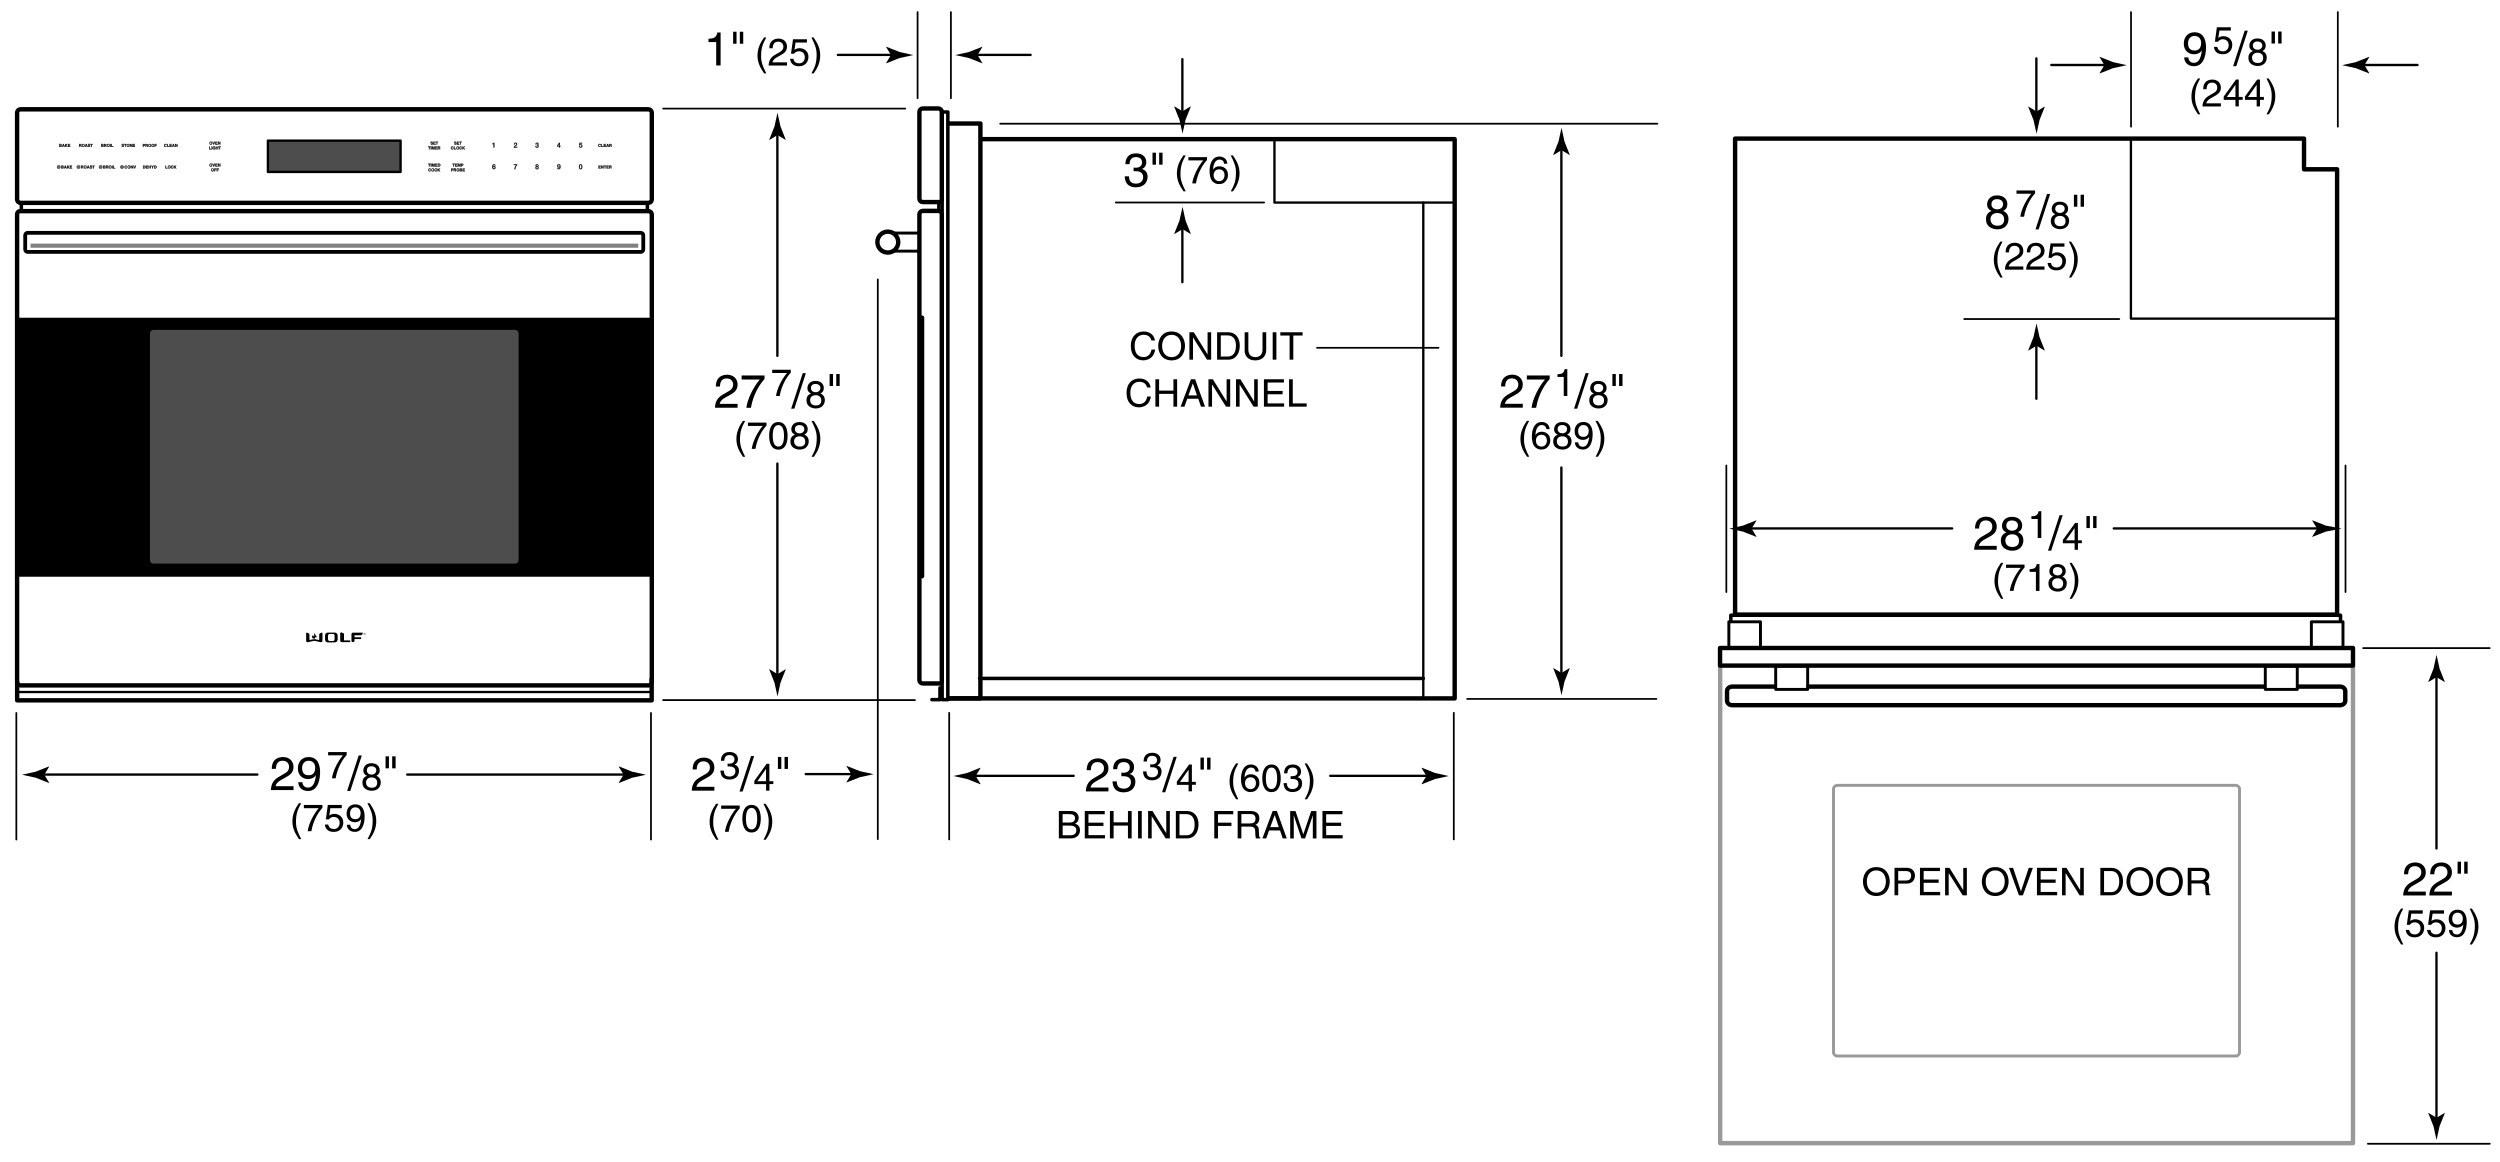 <svg version="1.1" id="Illus" xmlns="http://www.w3.org/2000/svg" x="0" y="0" width="425.44" height="197.75" xml:space="preserve" enable-background="new 0 0 425.44 197.75"><style>.st0,.st1,.st2,.st3,.st4{fill:none;stroke:#000;stroke-width:.4;stroke-linecap:round;stroke-linejoin:round}.st1,.st2,.st3,.st4{stroke-width:.3}.st2,.st3,.st4{stroke-width:.6}.st3,.st4{stroke-width:.75}.st4{stroke-width:.5}.st12{stroke:#000;stroke-width:.03}.st13{fill-rule:evenodd;clip-rule:evenodd}</style><path d="M166.04 132.05l.83-1.37-.05-.03-2.24.89c-.78.17-1.56.34-2.34.52l2.34.51 2.24.89.05-.03-.83-1.38z"/><line class="st0" x1="182.71" y1="132.03" x2="165.55" y2="132.03"/><path d="M242.74 132.05l-.83-1.37.05-.03 2.24.89c.78.17 1.56.34 2.34.52l-2.34.51-2.24.89-.05-.03.83-1.38z"/><line class="st0" x1="226.38" y1="132.03" x2="243.24" y2="132.03"/><path d="M184.93 131.07c0-1.83 1.34-2.01 1.94-2.01.98 0 1.76.63 1.76 1.68 0 1.01-.66 1.43-1.5 1.88l-.58.32c-.77.42-.94.86-.97 1.08h3.05v.66h-3.85c.04-1.17.57-1.79 1.32-2.23l.74-.43c.6-.34 1.03-.58 1.03-1.31 0-.45-.29-1.02-1.11-1.02-1.06 0-1.11.99-1.13 1.38h-.7zM190.82 131.48c.12.01.25.02.37.02.54 0 1.07-.22 1.07-.92 0-.34-.2-.89-1.04-.89-1 0-1.06.82-1.1 1.21h-.69c0-.82.34-1.84 1.82-1.84 1.09 0 1.74.62 1.74 1.48 0 .72-.42 1.06-.72 1.16v.02c.54.18.94.56.94 1.31 0 .92-.59 1.81-2.02 1.81-.42 0-.77-.1-1.04-.25-.62-.33-.79-.98-.84-1.62h.73c.02.53.15 1.24 1.2 1.24.72 0 1.22-.44 1.22-1.09 0-.94-.83-1.03-1.31-1.03-.1 0-.22.01-.32.01v-.62zM195.73 130.08c.1.01.2.01.3.01.44 0 .87-.18.87-.75 0-.27-.16-.72-.84-.72-.81 0-.87.66-.89.98h-.56c0-.67.27-1.5 1.48-1.5.88 0 1.41.51 1.41 1.2 0 .58-.34.86-.59.94v.01c.44.14.76.45.76 1.07 0 .75-.48 1.47-1.64 1.47-.34 0-.62-.08-.84-.2-.51-.27-.64-.79-.68-1.32h.59c.02.43.12 1.01.97 1.01.58 0 1-.36 1-.88 0-.77-.68-.84-1.07-.84-.08 0-.18.01-.26.01v-.49zM198.29 134.83h-.54l1.97-6.04h.53l-1.96 6.04zM202.84 133.56v1.11h-.57v-1.11h-2V133l2.09-2.9h.47v2.96h.67v.49h-.66zm-2.04-.49h1.47V131h-.01l-1.46 2.07zM204.29 128.93h.58v2.04h-.58v-2.04zm1.13 0h.58v2.04h-.58v-2.04zM210.73 129.91c-.55 1.04-.88 1.66-.88 3.22 0 1.07.37 1.87.89 2.89h-.38c-.68-1.01-1.12-1.83-1.12-3.04 0-1.14.4-2.07 1.1-3.07h.39zM213.67 131.32c-.07-.4-.29-.7-.79-.7-.9 0-1.09 1.21-1.09 1.69l.01.01c.14-.25.46-.56 1.09-.56.56 0 1.43.36 1.43 1.45 0 .47-.12.81-.44 1.14-.24.27-.51.44-1.16.44-.35 0-.85-.16-1.18-.66-.27-.43-.35-.99-.35-1.59 0-1 .33-2.44 1.69-2.44.53 0 1.27.29 1.33 1.21h-.54zm-.84 2.97c.55 0 .9-.43.9-1.05 0-.4-.21-.96-.92-.96-.63 0-.94.46-.94.99 0 .49.29 1.02.96 1.02zM216.38 134.8c-1.31 0-1.57-1.4-1.57-2.35 0-.95.25-2.35 1.57-2.35 1.31 0 1.57 1.4 1.57 2.35-.01.95-.26 2.35-1.57 2.35zm0-4.18c-.66 0-.96.69-.96 1.83 0 1.14.3 1.83.96 1.83.66 0 .96-.69.96-1.83-.01-1.14-.31-1.83-.96-1.83zM219.64 132.08c.1.01.2.01.3.01.44 0 .87-.18.87-.75 0-.27-.16-.72-.84-.72-.81 0-.87.66-.89.98h-.56c0-.67.27-1.5 1.48-1.5.88 0 1.41.51 1.41 1.2 0 .58-.34.86-.58.94v.01c.44.14.76.45.76 1.07 0 .75-.48 1.47-1.64 1.47-.34 0-.62-.08-.84-.2-.51-.27-.64-.79-.68-1.32h.57c.02.43.12 1.01.97 1.01.58 0 1-.36 1-.88 0-.77-.68-.84-1.07-.84-.08 0-.18.01-.26.01v-.49zM222.03 136.02c.55-1.04.88-1.66.88-3.22 0-1.07-.37-1.87-.89-2.89h.38c.68 1.01 1.12 1.83 1.12 3.04 0 1.14-.4 2.07-1.1 3.07h-.39zM180.2 138.01h2.05c.87 0 1.32.54 1.32 1.18 0 .3-.11.73-.62.97.31.12.84.34.84 1.14 0 .75-.55 1.38-1.59 1.38h-2.01v-4.67zm.63 1.97h1.14c.6 0 .97-.18.97-.75 0-.44-.27-.68-.97-.68h-1.14v1.43zm0 2.16h1.35c.66 0 .99-.33.99-.85 0-.66-.58-.79-1.09-.79h-1.24v1.64zM188.05 142.68h-3.45v-4.67h3.4v.56h-2.77V140h2.55v.56h-2.55v1.56h2.81v.56zM191.95 138.01h.63v4.67h-.63v-2.18h-2.44v2.18h-.63v-4.67h.63v1.93h2.44v-1.93zM194.3 142.68h-.63v-4.67h.63v4.67zM198.47 138.01h.61v4.67h-.71l-2.37-3.77h-.01v3.77h-.61v-4.67h.75l2.33 3.77h.01v-3.77zM200.1 138.01h1.9c1.21 0 1.96.92 1.96 2.27 0 1.05-.46 2.4-1.99 2.4h-1.87v-4.67zm.63 4.13h1.22c.82 0 1.35-.64 1.35-1.82s-.54-1.77-1.4-1.77h-1.18v3.59zM207.27 142.68h-.63v-4.67h3.23v.56h-2.6V140h2.29v.56h-2.29v2.12zM211.25 142.68h-.63v-4.67h2.16c.77 0 1.53.27 1.53 1.25 0 .69-.35.94-.65 1.12.27.11.53.23.56.88l.04.84c.01.26.04.36.23.47v.1h-.77c-.09-.29-.11-.99-.11-1.17 0-.38-.08-.83-.83-.83h-1.53v2.01zm0-2.55h1.46c.46 0 .95-.12.95-.81 0-.72-.53-.78-.84-.78h-1.57v1.59zM215.97 141.32l-.49 1.36h-.65l1.75-4.67h.71l1.69 4.67h-.69l-.46-1.36h-1.86zm1.65-.56l-.69-2.05h-.01l-.75 2.05h1.45zM223.41 142.68v-2.76c0-.14.01-.73.01-1.16h-.01l-1.31 3.92h-.62l-1.31-3.91h-.01c0 .43.01 1.02.01 1.16v2.76h-.61v-4.67h.9l1.33 3.95h.01l1.33-3.95h.9v4.67h-.62zM228.5 142.68h-3.45v-4.67h3.4v.56h-2.77V140h2.55v.56h-2.55v1.56h2.81v.56z"/><line class="st1" x1="161.53" y1="121.31" x2="161.53" y2="142.85"/><line class="st1" x1="247.4" y1="121.31" x2="247.4" y2="142.85"/><line class="st2" x1="166.71" y1="115.45" x2="242.21" y2="115.45"/><path d="M132.31 114.72l-1.37-.83-.03.05.89 2.24.51 2.34.51-2.34.89-2.24-.02-.05-1.38.83z"/><line class="st0" x1="132.29" y1="78.89" x2="132.29" y2="115.21"/><path d="M132.31 22.98l-1.37.83-.03-.05.89-2.24.51-2.34.51 2.34.89 2.24-.02.05-1.38-.83z"/><line class="st0" x1="132.29" y1="60.56" x2="132.29" y2="22.48"/><path d="M7.54 131.83l.83-1.37-.05-.03-2.24.89c-.78.17-1.56.34-2.34.52l2.34.51 2.24.89.05-.03-.83-1.38z"/><line class="st0" x1="43.8" y1="131.81" x2="7.05" y2="131.81"/><path d="M106.12 131.83l-.83-1.37.05-.03 2.24.89c.78.17 1.56.34 2.34.52l-2.34.51-2.24.89-.05-.03.83-1.38z"/><line class="st0" x1="69.3" y1="131.81" x2="106.61" y2="131.81"/><path d="M121.82 65.79c0-1.83 1.33-2.02 1.94-2.02.98 0 1.76.63 1.76 1.68 0 1.01-.66 1.43-1.5 1.88l-.58.32c-.77.42-.94.86-.97 1.08h3.05v.66h-3.85c.04-1.17.57-1.79 1.32-2.23l.74-.43c.6-.34 1.03-.58 1.03-1.31 0-.45-.29-1.02-1.11-1.02-1.06 0-1.11.99-1.14 1.38h-.69zM126.21 63.89h3.89v.62c-.56.58-1.9 2.37-2.31 4.89h-.78c.19-1.54 1.22-3.56 2.29-4.81h-3.09v-.7zM131.41 62.92h3.16v.5c-.46.47-1.55 1.93-1.88 3.97h-.63c.16-1.25.99-2.89 1.87-3.91h-2.52v-.56zM135.18 69.54h-.54l1.97-6.04h.53l-1.96 6.04zM139.62 66.96c.62.26.75.77.75 1.11 0 .73-.47 1.44-1.55 1.44-.25 0-.73-.06-1.1-.35-.47-.37-.47-.86-.47-1.09 0-.56.29-.92.77-1.11-.39-.15-.62-.46-.62-.89 0-.47.29-1.25 1.38-1.25 1.01 0 1.41.64 1.41 1.18.01.65-.37.86-.57.96zm-1.76 1.13c0 .36.18.91.98.91.42 0 .92-.15.92-.86 0-.62-.43-.89-.95-.89-.65 0-.95.42-.95.84zm1.75-2.07c0-.28-.18-.68-.85-.68-.61 0-.76.42-.76.71 0 .44.38.7.8.7.49 0 .81-.32.81-.73zM141.18 63.65h.58v2.04h-.58v-2.04zm1.13 0h.58v2.04h-.58v-2.04zM126.81 71.63c-.55 1.04-.88 1.66-.88 3.22 0 1.07.37 1.87.89 2.89h-.38c-.68-1.01-1.12-1.83-1.12-3.04 0-1.14.4-2.07 1.1-3.07h.39zM127.28 71.92h3.16v.5c-.46.47-1.55 1.93-1.88 3.97h-.63c.16-1.25.99-2.89 1.87-3.91h-2.52v-.56zM132.46 76.52c-1.31 0-1.57-1.4-1.57-2.35 0-.95.25-2.35 1.57-2.35 1.31 0 1.57 1.4 1.57 2.35 0 .95-.25 2.35-1.57 2.35zm0-4.18c-.66 0-.96.69-.96 1.83s.3 1.83.96 1.83c.66 0 .96-.69.96-1.83s-.3-1.83-.96-1.83zM136.88 73.96c.62.26.75.77.75 1.11 0 .73-.47 1.44-1.55 1.44-.25 0-.73-.06-1.1-.35-.47-.37-.47-.86-.47-1.09 0-.56.29-.92.77-1.11-.39-.15-.62-.46-.62-.89 0-.47.29-1.25 1.38-1.25 1.01 0 1.41.64 1.41 1.18.02.65-.37.86-.57.96zm-1.75 1.13c0 .36.18.91.98.91.42 0 .92-.15.92-.86 0-.62-.43-.89-.95-.89-.65 0-.95.42-.95.84zm1.75-2.07c0-.28-.18-.68-.85-.68-.61 0-.76.42-.76.71 0 .44.38.7.8.7.49 0 .81-.32.81-.73zM138.11 77.74c.55-1.04.88-1.66.88-3.22 0-1.07-.37-1.87-.89-2.89h.38c.68 1.01 1.12 1.83 1.12 3.04 0 1.14-.4 2.07-1.1 3.07h-.39zM46.25 130.84c0-1.83 1.33-2.01 1.94-2.01.98 0 1.76.63 1.76 1.68 0 1.01-.66 1.43-1.5 1.88l-.58.32c-.77.42-.94.86-.97 1.08h3.05v.66H46.1c.04-1.17.57-1.79 1.32-2.23l.74-.43c.6-.34 1.03-.58 1.03-1.31 0-.45-.29-1.02-1.11-1.02-1.06 0-1.11.99-1.14 1.38h-.69zM50.69 130.76c0-1.02.62-1.93 1.81-1.93 1.79 0 1.97 1.7 1.97 2.61 0 .6-.1 3.17-2.04 3.17-1.32 0-1.67-.96-1.67-1.5h.7c.04.57.38.92.95.92.77 0 1.18-.65 1.35-2.1l-.02-.02c-.21.43-.77.67-1.29.67-1.04-.01-1.76-.7-1.76-1.82zm2.95-.1c0-.64-.33-1.2-1.14-1.2-.66 0-1.09.51-1.09 1.26 0 1.08.67 1.21 1.14 1.21.37.01 1.09-.16 1.09-1.27zM55.84 127.98H59v.5c-.46.47-1.55 1.93-1.88 3.97h-.63c.16-1.25.99-2.89 1.87-3.91h-2.52v-.56zM59.61 134.6h-.54l1.97-6.04h.53l-1.96 6.04zM64.05 132.02c.62.26.75.77.75 1.11 0 .73-.47 1.44-1.55 1.44-.25 0-.73-.06-1.1-.35-.47-.37-.47-.86-.47-1.09 0-.56.29-.92.77-1.11-.39-.15-.62-.46-.62-.89 0-.47.29-1.25 1.38-1.25 1.01 0 1.41.64 1.41 1.18.01.65-.37.85-.57.96zm-1.76 1.13c0 .36.18.91.98.91.42 0 .92-.15.92-.87 0-.62-.43-.89-.95-.89-.65 0-.95.43-.95.85zm1.75-2.07c0-.28-.18-.68-.85-.68-.61 0-.76.42-.76.72 0 .44.38.7.8.7.49-.01.81-.33.81-.74zM65.61 128.71h.58v2.04h-.58v-2.04zm1.13 0h.58v2.04h-.58v-2.04zM51.25 136.69c-.55 1.04-.88 1.66-.88 3.22 0 1.07.37 1.87.89 2.89h-.38c-.68-1.01-1.12-1.83-1.12-3.04 0-1.14.4-2.07 1.1-3.07h.39zM51.71 136.98h3.16v.5c-.46.47-1.55 1.93-1.88 3.97h-.63c.16-1.25.99-2.89 1.87-3.91h-2.52v-.56zM56.04 138.79c.2-.15.47-.29.88-.29.74 0 1.5.52 1.5 1.46 0 .51-.23 1.61-1.66 1.61-.6 0-1.36-.24-1.48-1.26h.59c.06.53.46.77.97.77.59 0 .96-.47.96-1.05 0-.66-.45-1.01-1.01-1.01-.33 0-.63.16-.85.44l-.49-.03.34-2.45h2.37v.56h-1.94l-.18 1.25zM58.98 138.45c0-.83.51-1.57 1.47-1.57 1.46 0 1.6 1.38 1.6 2.12 0 .49-.08 2.57-1.66 2.57-1.07 0-1.36-.78-1.36-1.22h.57c.03.46.31.75.77.75.62 0 .96-.53 1.1-1.71l-.01-.01c-.17.35-.62.55-1.05.55-.84-.01-1.43-.57-1.43-1.48zm2.39-.08c0-.52-.27-.98-.92-.98-.53 0-.88.42-.88 1.03 0 .88.55.99.93.99.3 0 .87-.14.87-1.04zM62.54 142.8c.55-1.04.88-1.66.88-3.22 0-1.07-.37-1.87-.89-2.89h.38c.68 1.01 1.12 1.83 1.12 3.04 0 1.14-.4 2.07-1.1 3.07h-.39z"/><line class="st1" x1="112.85" y1="18.48" x2="154.05" y2="18.48"/><line class="st1" x1="2.78" y1="121.33" x2="2.78" y2="142.87"/><line class="st1" x1="110.78" y1="121.33" x2="110.78" y2="142.87"/><line class="st1" x1="112.85" y1="119.14" x2="155.71" y2="119.14"/><polyline class="st0" points="216.88,23.93 216.88,34.47 247.09,34.47"/><line class="st0" x1="242.21" y1="34.49" x2="242.21" y2="118.72"/><g><path d="M195.93 57.94c-.18-.82-.86-.97-1.31-.97-.84 0-1.53.62-1.53 1.85 0 1.1.39 1.94 1.55 1.94.41 0 1.12-.19 1.33-1.28h.61c-.26 1.76-1.69 1.84-2.04 1.84-1.06 0-2.1-.69-2.1-2.48 0-1.44.82-2.43 2.18-2.43 1.2 0 1.83.75 1.92 1.53h-.61zM199.38 61.33c-1.74 0-2.28-1.45-2.28-2.46s.53-2.46 2.28-2.46 2.28 1.45 2.28 2.46c-.01 1.01-.54 2.46-2.28 2.46zm0-4.35c-1.01 0-1.62.8-1.62 1.9s.61 1.9 1.62 1.9 1.62-.8 1.62-1.9-.61-1.9-1.62-1.9zM205.5 56.54h.61v4.67h-.71l-2.37-3.77h-.01v3.77h-.61v-4.67h.75l2.33 3.77h.01v-3.77zM207.13 56.54h1.89c1.21 0 1.96.92 1.96 2.27 0 1.05-.46 2.4-1.99 2.4h-1.87v-4.67zm.63 4.13h1.22c.82 0 1.35-.64 1.35-1.82 0-1.18-.54-1.77-1.4-1.77h-1.18v3.59zM215.48 56.54v3.03c0 .96-.6 1.76-1.88 1.76-1.25 0-1.79-.81-1.79-1.68v-3.11h.63v2.94c0 1.01.62 1.29 1.18 1.29.58 0 1.23-.27 1.23-1.28v-2.95h.63zM217.21 61.21h-.63v-4.67h.63v4.67zM217.88 56.54h3.79v.56h-1.58v4.11h-.63V57.1h-1.58v-.56zM195.2 65.94c-.18-.82-.86-.97-1.31-.97-.85 0-1.53.62-1.53 1.85 0 1.1.39 1.94 1.55 1.94.41 0 1.12-.19 1.33-1.28h.61c-.26 1.76-1.69 1.84-2.04 1.84-1.06 0-2.1-.69-2.1-2.48 0-1.44.82-2.43 2.18-2.43 1.2 0 1.83.75 1.92 1.53h-.61zM199.69 64.54h.63v4.67h-.63v-2.18h-2.44v2.18h-.63v-4.67h.63v1.93h2.44v-1.93zM202.05 67.85l-.49 1.36h-.65l1.76-4.67h.71l1.69 4.67h-.69l-.46-1.36h-1.87zm1.64-.56l-.69-2.05h-.01l-.75 2.05h1.45zM208.74 64.54h.61v4.67h-.71l-2.37-3.77h-.01v3.77h-.61v-4.67h.75l2.33 3.77h.01v-3.77zM213.43 64.54h.61v4.67h-.71l-2.37-3.77h-.01v3.77h-.61v-4.67h.75l2.33 3.77h.01v-3.77zM218.54 69.21h-3.45v-4.67h3.4v.56h-2.77v1.43h2.55v.56h-2.55v1.56h2.81v.56zM220 68.65h2.37v.56h-3v-4.67h.63v4.11z"/><g><line class="st1" x1="224.13" y1="59.19" x2="244.8" y2="59.19"/></g></g><g><path d="M265.73 114.52l-1.37-.83-.03.05.89 2.24.51 2.34.51-2.34.89-2.24-.02-.05-1.38.83z"/><line class="st0" x1="265.71" y1="79.56" x2="265.71" y2="115.01"/><g><path d="M265.73 25.55l-1.37.83-.03-.05.89-2.24.51-2.34.51 2.34.89 2.24-.02.05-1.38-.83z"/><line class="st0" x1="265.71" y1="60.55" x2="265.71" y2="25.06"/></g></g><g><path d="M255.44 65.78c0-1.83 1.34-2.02 1.94-2.02.98 0 1.76.63 1.76 1.68 0 1.01-.66 1.43-1.5 1.88l-.58.32c-.77.42-.94.86-.97 1.08h3.05v.66h-3.85c.04-1.17.57-1.79 1.32-2.23l.74-.43c.6-.34 1.03-.58 1.03-1.31 0-.45-.29-1.02-1.11-1.02-1.06 0-1.11.99-1.13 1.38h-.7zM259.83 63.89h3.89v.62c-.56.58-1.9 2.37-2.31 4.89h-.78c.19-1.54 1.22-3.56 2.29-4.81h-3.09v-.7zM266.72 67.39h-.61v-3.24h-1.07v-.46c.74-.05 1.05-.12 1.23-.87h.45v4.57zM268.4 69.54h-.54l1.97-6.04h.53l-1.96 6.04zM272.83 66.96c.62.26.75.77.75 1.11 0 .73-.47 1.44-1.55 1.44-.25 0-.73-.06-1.1-.35-.47-.37-.47-.86-.47-1.09 0-.56.29-.92.77-1.11-.39-.15-.62-.46-.62-.89 0-.47.29-1.25 1.38-1.25 1.01 0 1.41.64 1.41 1.18.02.65-.37.85-.57.96zm-1.75 1.13c0 .36.18.91.97.91.42 0 .92-.15.92-.86 0-.62-.43-.89-.95-.89-.64-.01-.94.41-.94.84zm1.75-2.08c0-.28-.18-.68-.85-.68-.61 0-.76.42-.76.71 0 .44.38.7.8.7.49.01.81-.31.81-.73zM274.39 63.65h.58v2.04h-.58v-2.04zm1.14 0h.58v2.04h-.58v-2.04zM260.23 71.62c-.55 1.04-.88 1.66-.88 3.22 0 1.07.37 1.87.89 2.89h-.38c-.68-1.01-1.12-1.83-1.12-3.04 0-1.14.4-2.07 1.1-3.07h.39zM263.17 73.03c-.07-.4-.29-.7-.79-.7-.9 0-1.08 1.21-1.08 1.69l.01.01c.14-.25.46-.56 1.08-.56.56 0 1.43.36 1.43 1.45 0 .47-.12.81-.44 1.14-.24.27-.51.44-1.16.44-.35 0-.85-.16-1.18-.66-.27-.43-.35-.99-.35-1.59 0-1 .33-2.44 1.69-2.44.53 0 1.27.29 1.33 1.22h-.54zm-.83 2.97c.55 0 .9-.43.9-1.05 0-.4-.21-.96-.92-.96-.63 0-.94.46-.94.99-.01.49.29 1.02.96 1.02zM266.69 73.96c.62.26.75.77.75 1.11 0 .73-.47 1.44-1.55 1.44-.25 0-.73-.06-1.1-.35-.47-.37-.47-.86-.47-1.09 0-.56.29-.92.77-1.11-.39-.15-.62-.46-.62-.89 0-.47.29-1.25 1.38-1.25 1.01 0 1.41.64 1.41 1.18.01.65-.37.85-.57.96zm-1.76 1.13c0 .36.18.91.98.91.42 0 .92-.15.92-.86 0-.62-.43-.89-.95-.89-.65-.01-.95.41-.95.84zm1.75-2.08c0-.28-.18-.68-.85-.68-.61 0-.76.42-.76.71 0 .44.38.7.8.7.49.01.81-.31.81-.73zM267.96 73.38c0-.83.51-1.57 1.47-1.57 1.46 0 1.6 1.38 1.6 2.12 0 .49-.08 2.57-1.66 2.57-1.07 0-1.36-.78-1.36-1.22h.57c.03.46.31.75.77.75.62 0 .96-.53 1.1-1.71l-.01-.01c-.17.35-.62.55-1.05.55-.84 0-1.43-.57-1.43-1.48zm2.4-.07c0-.52-.27-.98-.92-.98-.53 0-.88.42-.88 1.03 0 .88.55.99.93.99.29 0 .87-.14.87-1.04zM271.53 77.73c.55-1.04.88-1.66.88-3.22 0-1.07-.37-1.87-.89-2.89h.38c.68 1.01 1.12 1.83 1.12 3.04 0 1.14-.4 2.07-1.1 3.07h-.39z"/></g><line class="st1" x1="170.21" y1="21.05" x2="282.05" y2="21.05"/><line class="st1" x1="249.68" y1="118.94" x2="281.88" y2="118.94"/><g><line class="st1" x1="149.38" y1="47.56" x2="149.38" y2="142.8"/><path d="M144.87 131.74l-.83-1.37.05-.03 2.24.89c.78.17 1.56.34 2.34.52l-2.34.51-2.24.89-.05-.03.83-1.38z"/><line class="st0" x1="137.12" y1="131.73" x2="145.36" y2="131.73"/><g><path d="M117.87 130.94c0-1.83 1.34-2.01 1.94-2.01.98 0 1.76.63 1.76 1.68 0 1.01-.66 1.43-1.5 1.88l-.58.32c-.77.42-.94.86-.97 1.08h3.05v.66h-3.85c.04-1.17.57-1.79 1.32-2.23l.74-.43c.6-.34 1.03-.58 1.03-1.31 0-.45-.29-1.02-1.11-1.02-1.06 0-1.11.99-1.14 1.38h-.69zM123.82 129.95c.1.01.2.01.3.01.44 0 .87-.18.87-.75 0-.27-.16-.72-.85-.72-.81 0-.86.66-.89.98h-.56c0-.67.27-1.5 1.48-1.5.88 0 1.41.51 1.41 1.2 0 .58-.34.86-.58.94v.01c.44.14.76.45.76 1.07 0 .75-.48 1.47-1.65 1.47-.34 0-.62-.08-.84-.2-.51-.27-.64-.79-.68-1.32h.59c.02.43.12 1.01.98 1.01.58 0 .99-.36.99-.88 0-.77-.68-.84-1.07-.84-.08 0-.18.01-.26.01v-.49zM126.38 134.7h-.54l1.97-6.04h.53l-1.96 6.04zM130.94 133.44v1.11h-.57v-1.11h-2v-.56l2.09-2.9h.47v2.96h.67v.49h-.66zm-2.05-.5h1.47v-2.07h-.01l-1.46 2.07zM132.38 128.81h.58v2.04h-.58v-2.04zm1.13 0h.58v2.04h-.58v-2.04zM122.25 136.79c-.55 1.04-.88 1.66-.88 3.22 0 1.07.37 1.87.89 2.89h-.38c-.68-1.01-1.12-1.83-1.12-3.04 0-1.14.4-2.07 1.1-3.07h.39zM122.72 137.08h3.16v.5c-.46.47-1.55 1.93-1.88 3.97h-.63c.16-1.25.99-2.89 1.87-3.91h-2.52v-.56zM127.9 141.67c-1.31 0-1.57-1.4-1.57-2.35 0-.95.25-2.35 1.57-2.35s1.57 1.4 1.57 2.35c-.01.96-.26 2.35-1.57 2.35zm0-4.18c-.66 0-.96.69-.96 1.83 0 1.14.3 1.83.96 1.83.66 0 .96-.69.96-1.83-.01-1.14-.31-1.83-.96-1.83zM129.93 142.9c.55-1.04.88-1.66.88-3.22 0-1.07-.37-1.87-.89-2.89h.38c.68 1.01 1.12 1.83 1.12 3.04 0 1.14-.4 2.07-1.1 3.07h-.39z"/></g></g><line class="st1" x1="156.15" y1="2.06" x2="156.15" y2="16.72"/><g><path d="M151.62 9.36l-.83-1.37.05-.03 2.24.89c.78.17 1.56.34 2.34.52l-2.34.51-2.24.89-.05-.03.83-1.38z"/><line class="st0" x1="142.59" y1="9.34" x2="152.11" y2="9.34"/><g><path d="M166.35 9.36l.83-1.37-.05-.03-2.24.89c-.78.17-1.56.34-2.34.52l2.34.51 2.24.89.05-.03-.83-1.38z"/><line class="st0" x1="175.38" y1="9.34" x2="165.86" y2="9.34"/></g></g><line class="st1" x1="161.82" y1="2.06" x2="161.82" y2="16.72"/><rect x="160.33" y="19.06" class="st2" width=".97" height="100"/><polyline class="st3" points="167.05,23.68 247.55,23.68 247.55,118.85 161.46,118.85"/><polyline class="st3" points="161.46,21.02 166.84,21.02 166.84,118.85 161.46,118.85"/><polyline class="st2" points="159.96,117.06 159.96,119.06 158.59,119.06"/><g><path d="M201.23 38.99l-1.37.83-.03-.05.89-2.24c.17-.78.34-1.56.52-2.34l.51 2.34.89 2.24-.03.05-1.38-.83z"/><line class="st0" x1="201.21" y1="48.02" x2="201.21" y2="38.5"/><line class="st1" x1="189.88" y1="34.46" x2="215.12" y2="34.46"/><path d="M201.23 18.94l-1.37-.83-.03.05.89 2.24c.17.78.34 1.56.52 2.34l.51-2.34.89-2.24-.03-.05-1.38.83z"/><line class="st0" x1="201.21" y1="10.06" x2="201.21" y2="19.43"/><g><path d="M192.91 28.52c.12.01.25.02.37.02.54 0 1.07-.22 1.07-.92 0-.34-.2-.89-1.04-.89-1 0-1.06.82-1.1 1.21h-.69c0-.82.34-1.84 1.81-1.84 1.09 0 1.74.62 1.74 1.48 0 .72-.42 1.06-.72 1.16v.02c.54.18.94.56.94 1.31 0 .92-.59 1.81-2.02 1.81-.42 0-.77-.1-1.04-.25-.62-.33-.79-.98-.84-1.62h.73c.02.53.15 1.24 1.2 1.24.72 0 1.22-.44 1.22-1.09 0-.94-.83-1.03-1.31-1.03-.1 0-.22.01-.32.01v-.62zM196.13 25.98h.58v2.04h-.58v-2.04zm1.13 0h.58v2.04h-.58v-2.04zM201.77 26.45c-.55 1.04-.88 1.66-.88 3.22 0 1.07.37 1.87.89 2.89h-.38c-.68-1.01-1.12-1.83-1.12-3.04 0-1.14.4-2.07 1.1-3.07h.39zM202.24 26.74h3.16v.5c-.46.47-1.55 1.93-1.88 3.97h-.63c.16-1.25.99-2.89 1.87-3.91h-2.52v-.56zM208.32 27.86c-.07-.4-.29-.7-.79-.7-.9 0-1.09 1.21-1.09 1.69l.01.01c.14-.25.46-.56 1.09-.56.56 0 1.43.36 1.43 1.45 0 .47-.12.81-.44 1.14-.24.27-.51.44-1.16.44-.35 0-.85-.16-1.18-.66-.27-.43-.35-.99-.35-1.59 0-1 .33-2.44 1.69-2.44.53 0 1.27.29 1.33 1.22h-.54zm-.83 2.97c.55 0 .9-.43.9-1.05 0-.4-.21-.96-.92-.96-.63 0-.94.46-.94.99 0 .49.29 1.02.96 1.02zM209.45 32.56c.55-1.04.88-1.66.88-3.22 0-1.07-.37-1.87-.89-2.89h.38c.68 1.01 1.12 1.83 1.12 3.04 0 1.14-.4 2.07-1.1 3.07h-.39z"/></g></g><polyline class="st2" points="294.55,105.71 294.55,104.7 398.3,104.7 398.3,105.71"/><g><path d="M336.1 89.95c0-1.83 1.34-2.02 1.94-2.02.98 0 1.76.63 1.76 1.68 0 1.01-.66 1.43-1.5 1.88l-.58.32c-.77.42-.94.86-.97 1.08h3.05v.66h-3.85c.04-1.17.57-1.79 1.32-2.23l.74-.43c.6-.34 1.03-.58 1.03-1.31 0-.45-.29-1.02-1.11-1.02-1.06 0-1.11.99-1.13 1.38h-.7zM343.41 90.57c.76.32.92.94.92 1.37 0 .9-.58 1.78-1.9 1.78-.31 0-.9-.08-1.35-.43-.58-.46-.58-1.06-.58-1.33 0-.69.36-1.13.95-1.37-.48-.18-.76-.57-.76-1.1 0-.58.36-1.54 1.7-1.54 1.25 0 1.74.79 1.74 1.45 0 .79-.47 1.04-.72 1.17zm-2.15 1.39c0 .45.22 1.12 1.2 1.12.51 0 1.13-.18 1.13-1.06 0-.76-.53-1.1-1.17-1.1-.8 0-1.16.52-1.16 1.04zm2.15-2.55c0-.34-.22-.84-1.05-.84-.75 0-.94.52-.94.88 0 .54.47.86.98.86.62 0 1.01-.39 1.01-.9zM347.38 91.56h-.61v-3.24h-1.07v-.46c.74-.05 1.05-.12 1.23-.87h.45v4.57zM349.06 93.71h-.54l1.97-6.04h.53l-1.96 6.04zM353.62 92.45v1.11h-.57v-1.11h-2v-.56l2.09-2.9h.47v2.96h.67v.49h-.66zm-2.04-.5h1.47v-2.07h-.01l-1.46 2.07zM355.06 87.82h.58v2.04h-.58v-2.04zm1.14 0h.58v2.04h-.58v-2.04zM340.9 95.79c-.55 1.04-.88 1.66-.88 3.22 0 1.07.37 1.87.89 2.89h-.38c-.68-1.01-1.12-1.83-1.12-3.04 0-1.14.4-2.07 1.1-3.07h.39zM341.37 96.08h3.16v.5c-.46.47-1.55 1.93-1.88 3.97h-.63c.16-1.25.99-2.89 1.87-3.91h-2.52v-.56zM347.07 100.56h-.61v-3.24h-1.07v-.46c.74-.05 1.05-.12 1.23-.87h.45v4.57zM350.97 98.13c.62.26.75.77.75 1.11 0 .73-.47 1.44-1.55 1.44-.25 0-.73-.06-1.1-.35-.47-.37-.47-.86-.47-1.09 0-.56.29-.92.77-1.11-.39-.15-.62-.46-.62-.89 0-.47.29-1.25 1.38-1.25 1.01 0 1.41.64 1.41 1.18.01.65-.37.85-.57.96zm-1.76 1.13c0 .36.18.91.97.91.42 0 .92-.15.92-.87 0-.62-.43-.89-.95-.89-.64 0-.94.42-.94.85zm1.75-2.08c0-.28-.18-.68-.85-.68-.61 0-.76.42-.76.72 0 .44.38.7.8.7.49 0 .81-.32.81-.74zM352.2 101.9c.55-1.04.88-1.66.88-3.22 0-1.07-.37-1.87-.89-2.89h.38c.68 1.01 1.12 1.83 1.12 3.04 0 1.14-.4 2.07-1.1 3.07h-.39z"/></g><g><path d="M414.64 190.22l-1.37-.83-.03.05.89 2.24.51 2.34.51-2.34.89-2.24-.02-.05-1.38.83z"/><line class="st0" x1="414.63" y1="162.14" x2="414.63" y2="190.71"/><g><path d="M414.64 115.23l-1.37.83-.03-.05.89-2.24.51-2.34.51 2.34.89 2.24-.02.05-1.38-.83z"/><line class="st0" x1="414.63" y1="144.39" x2="414.63" y2="114.74"/></g></g><polygon class="st3" points="397.72,28.81 397.72,104.59 295.27,104.59 295.27,23.59 392.09,23.59 392.09,28.81"/><g><path d="M298.08 89.95l.83-1.37-.05-.03-2.24.89c-.78.17-1.56.34-2.34.52l2.34.51 2.24.89.05-.03-.83-1.38z"/><line class="st0" x1="332.21" y1="89.93" x2="297.59" y2="89.93"/><g><path d="M394.31 89.95l-.83-1.37.05-.03 2.24.89c.78.17 1.94.34 2.72.52-.78.17-1.94.34-2.72.51l-2.24.89-.05-.03.83-1.38z"/><line class="st0" x1="359.71" y1="89.93" x2="394.8" y2="89.93"/></g></g><line class="st1" x1="423.7" y1="194.64" x2="402.96" y2="194.64"/><line class="st1" x1="402.15" y1="110.29" x2="423.69" y2="110.29"/><g><path d="M409.11 148.78c0-1.83 1.34-2.01 1.94-2.01.98 0 1.76.63 1.76 1.68 0 1.01-.66 1.43-1.5 1.88l-.58.32c-.77.42-.94.86-.97 1.08h3.05v.66h-3.85c.04-1.17.57-1.79 1.32-2.23l.74-.43c.6-.34 1.03-.58 1.03-1.31 0-.45-.29-1.02-1.11-1.02-1.06 0-1.11.99-1.14 1.38h-.69zM413.56 148.78c0-1.83 1.34-2.01 1.94-2.01.98 0 1.76.63 1.76 1.68 0 1.01-.66 1.43-1.5 1.88l-.58.32c-.77.42-.94.86-.97 1.08h3.05v.66h-3.85c.04-1.17.57-1.79 1.32-2.23l.74-.43c.6-.34 1.03-.58 1.03-1.31 0-.45-.29-1.02-1.11-1.02-1.06 0-1.11.99-1.13 1.38h-.7zM418.22 146.64h.58v2.04h-.58v-2.04zm1.13 0h.58v2.04h-.58v-2.04zM408.98 154.62c-.55 1.04-.88 1.66-.88 3.22 0 1.07.37 1.87.89 2.89h-.38c-.68-1.01-1.12-1.83-1.12-3.04 0-1.14.4-2.07 1.1-3.07h.39zM410.16 156.73c.2-.15.47-.29.88-.29.74 0 1.5.52 1.5 1.46 0 .51-.23 1.61-1.66 1.61-.6 0-1.37-.24-1.48-1.26h.59c.06.53.46.77.97.77.59 0 .96-.47.96-1.05 0-.66-.45-1.01-1.01-1.01-.33 0-.63.16-.84.44l-.49-.03.34-2.45h2.37v.56h-1.94l-.19 1.25zM413.78 156.73c.2-.15.47-.29.88-.29.74 0 1.5.52 1.5 1.46 0 .51-.23 1.61-1.66 1.61-.6 0-1.37-.24-1.48-1.26h.59c.06.53.46.77.97.77.59 0 .96-.47.96-1.05 0-.66-.45-1.01-1.01-1.01-.33 0-.63.16-.84.44l-.49-.03.34-2.45h2.37v.56h-1.94l-.19 1.25zM416.71 156.38c0-.83.51-1.57 1.47-1.57 1.46 0 1.6 1.38 1.6 2.12 0 .49-.08 2.57-1.66 2.57-1.07 0-1.36-.78-1.36-1.22h.57c.03.46.31.75.77.75.62 0 .96-.53 1.1-1.71l-.01-.01c-.17.35-.62.55-1.05.55-.84 0-1.43-.57-1.43-1.48zm2.4-.08c0-.52-.27-.98-.92-.98-.53 0-.88.42-.88 1.03 0 .88.55.99.93.99.29 0 .87-.13.87-1.04zM420.28 160.73c.55-1.04.88-1.66.88-3.22 0-1.07-.37-1.87-.89-2.89h.38c.68 1.01 1.12 1.83 1.12 3.04 0 1.14-.4 2.07-1.1 3.07h-.39z"/></g><g><path d="M358.12 11.08l-.83-1.37.05-.03 2.24.89c.78.17 1.56.34 2.34.52l-2.34.51-2.24.89-.05-.03.83-1.38z"/><line class="st0" x1="349.09" y1="11.06" x2="358.61" y2="11.06"/><line class="st1" x1="362.65" y1="2.06" x2="362.65" y2="21.56"/><path d="M402.37 11.08l.83-1.37-.05-.03-2.24.89c-.78.17-1.56.34-2.34.52l2.34.51 2.24.89.05-.03-.83-1.38z"/><line class="st0" x1="411.4" y1="11.06" x2="401.88" y2="11.06"/><line class="st1" x1="397.84" y1="2.06" x2="397.84" y2="21.56"/><g><path d="M371.63 7.42c0-1.02.62-1.93 1.81-1.93 1.79 0 1.97 1.7 1.97 2.61 0 .6-.1 3.17-2.04 3.17-1.32 0-1.67-.96-1.67-1.5h.7c.04.57.38.92.95.92.77 0 1.17-.65 1.35-2.1l-.02-.02c-.21.43-.77.67-1.29.67-1.03-.01-1.76-.7-1.76-1.82zm2.95-.1c0-.64-.33-1.2-1.14-1.2-.66 0-1.09.51-1.09 1.26 0 1.08.67 1.22 1.14 1.22.38 0 1.09-.17 1.09-1.28zM377.5 6.45c.2-.15.47-.29.88-.29.74 0 1.5.52 1.5 1.46 0 .51-.23 1.61-1.66 1.61-.6 0-1.36-.24-1.47-1.26h.59c.06.53.46.77.97.77.59 0 .96-.47.96-1.05 0-.66-.45-1.01-1.01-1.01-.33 0-.63.16-.85.44l-.49-.03.34-2.45h2.37v.56h-1.94l-.19 1.25zM380.56 11.26h-.54l1.97-6.04h.53l-1.96 6.04zM385 8.68c.62.26.75.77.75 1.11 0 .73-.47 1.44-1.55 1.44-.25 0-.73-.06-1.1-.35-.47-.37-.47-.86-.47-1.09 0-.56.29-.92.77-1.11-.39-.15-.62-.46-.62-.89 0-.47.29-1.25 1.38-1.25 1.01 0 1.41.64 1.41 1.18.01.66-.37.86-.57.96zm-1.76 1.13c0 .36.18.91.98.91.42 0 .92-.15.92-.86 0-.62-.43-.89-.95-.89-.65 0-.95.42-.95.84zm1.75-2.07c0-.28-.18-.68-.85-.68-.61 0-.76.42-.76.71 0 .44.38.7.8.7.49 0 .81-.31.81-.73zM386.56 5.37h.58v2.04h-.58V5.37zm1.13 0h.58v2.04h-.58V5.37zM374.42 13.35c-.55 1.04-.88 1.66-.88 3.22 0 1.07.37 1.87.89 2.89h-.38c-.68-1.01-1.12-1.83-1.12-3.04 0-1.14.4-2.07 1.1-3.07h.39zM374.93 15.18c0-1.49 1.08-1.64 1.58-1.64.79 0 1.43.51 1.43 1.37 0 .82-.54 1.16-1.22 1.53l-.47.26c-.62.34-.76.7-.79.88h2.48v.54h-3.13c.03-.95.46-1.46 1.07-1.81l.6-.35c.49-.28.84-.47.84-1.07 0-.36-.23-.83-.9-.83-.87 0-.9.81-.92 1.12h-.57zM380.99 17v1.11h-.57V17h-2v-.56l2.09-2.9h.47v2.96h.67v.5h-.66zm-2.04-.49h1.47v-2.07h-.01l-1.46 2.07zM384.6 17v1.11h-.57V17h-2v-.56l2.09-2.9h.47v2.96h.67v.5h-.66zm-2.04-.49h1.47v-2.07h-.01l-1.46 2.07zM385.71 19.46c.55-1.04.88-1.66.88-3.22 0-1.07-.37-1.87-.89-2.89h.38c.68 1.01 1.12 1.83 1.12 3.04 0 1.14-.4 2.07-1.1 3.07h-.39z"/></g></g><g><path d="M346.56 58.83l-1.37.83-.03-.05.89-2.24c.17-.78.34-1.56.52-2.34l.51 2.34.89 2.24-.03.05-1.38-.83z"/><line class="st0" x1="346.54" y1="67.86" x2="346.54" y2="58.33"/><line class="st1" x1="334.26" y1="54.29" x2="360.65" y2="54.29"/><path d="M346.56 18.97l-1.37-.83-.03.05.89 2.24c.17.78.34 1.56.52 2.34l.51-2.34.89-2.24-.03-.05-1.38.83z"/><line class="st0" x1="346.54" y1="9.94" x2="346.54" y2="19.46"/><g><path d="M340.88 35.89c.76.32.92.94.92 1.37 0 .9-.58 1.77-1.9 1.77-.31 0-.9-.08-1.35-.43-.58-.46-.58-1.06-.58-1.34 0-.69.36-1.13.95-1.37-.48-.18-.76-.57-.76-1.1 0-.58.36-1.54 1.7-1.54 1.25 0 1.74.79 1.74 1.45 0 .82-.47 1.07-.72 1.19zm-2.15 1.4c0 .45.22 1.12 1.2 1.12.51 0 1.13-.18 1.13-1.06 0-.76-.53-1.1-1.17-1.1-.8 0-1.16.52-1.16 1.04zm2.15-2.56c0-.34-.22-.84-1.05-.84-.75 0-.94.52-.94.88 0 .54.47.86.98.86.62.01 1.01-.38 1.01-.9zM343.16 32.41h3.16v.5c-.46.47-1.55 1.93-1.88 3.97h-.63c.16-1.25.99-2.89 1.87-3.91h-2.52v-.56zM346.93 39.04h-.54l1.97-6.04h.53l-1.96 6.04zM351.37 36.45c.62.26.75.77.75 1.11 0 .73-.47 1.44-1.55 1.44-.25 0-.73-.06-1.1-.35-.47-.36-.47-.86-.47-1.08 0-.56.29-.92.77-1.11-.39-.15-.62-.46-.62-.89 0-.47.29-1.25 1.38-1.25 1.01 0 1.41.64 1.41 1.18.01.65-.37.85-.57.95zm-1.76 1.13c0 .36.18.91.98.91.42 0 .92-.15.92-.86 0-.62-.43-.89-.95-.89-.65 0-.95.42-.95.84zm1.75-2.07c0-.28-.18-.68-.85-.68-.61 0-.76.42-.76.71 0 .44.38.7.8.7.49 0 .81-.31.81-.73zM352.93 33.14h.58v2.04h-.58v-2.04zm1.14 0h.58v2.04h-.58v-2.04zM340.79 41.12c-.55 1.04-.88 1.66-.88 3.22 0 1.07.37 1.87.89 2.89h-.38c-.68-1.01-1.12-1.83-1.12-3.04 0-1.14.4-2.07 1.1-3.07h.39zM341.31 42.95c0-1.49 1.08-1.64 1.58-1.64.79 0 1.43.51 1.43 1.37 0 .82-.54 1.16-1.22 1.53l-.47.26c-.62.34-.76.7-.79.88h2.48v.54h-3.13c.03-.95.46-1.46 1.07-1.81l.6-.35c.49-.28.84-.47.84-1.07 0-.36-.23-.83-.9-.83-.87 0-.9.81-.92 1.12h-.57zM344.92 42.95c0-1.49 1.08-1.64 1.58-1.64.79 0 1.43.51 1.43 1.37 0 .82-.54 1.16-1.22 1.53l-.47.26c-.62.34-.76.7-.79.88h2.48v.54h-3.13c.03-.95.46-1.46 1.07-1.81l.6-.35c.49-.28.84-.47.84-1.07 0-.36-.23-.83-.9-.83-.86 0-.9.81-.92 1.12h-.57zM349.2 43.23c.2-.15.47-.29.88-.29.74 0 1.5.52 1.5 1.46 0 .51-.23 1.61-1.66 1.61-.6 0-1.36-.24-1.48-1.26h.59c.06.53.46.77.97.77.59 0 .96-.47.96-1.05 0-.66-.45-1.01-1.01-1.01-.33 0-.63.16-.85.44l-.49-.03.34-2.45h2.37v.56h-1.94l-.18 1.25zM352.09 47.23c.55-1.04.88-1.66.88-3.22 0-1.07-.37-1.87-.89-2.89h.38c.68 1.01 1.12 1.83 1.12 3.04 0 1.14-.4 2.07-1.1 3.07h-.39z"/></g></g><polyline class="st0" points="397.84,54.22 362.63,54.22 362.63,23.81"/><line class="st1" x1="293.78" y1="79.21" x2="293.78" y2="100.75"/><line class="st1" x1="399.15" y1="79.21" x2="399.15" y2="100.75"/><rect x="294.21" y="105.81" class="st4" width="5.38" height="4.5"/><rect x="393.34" y="105.81" class="st4" width="5.38" height="4.5"/><g><path d="M122.63 11.14h-.75V7.16h-1.31V6.6c.91-.06 1.29-.15 1.51-1.07h.55v5.61zM124.76 5.4h.58v2.04h-.58V5.4zm1.14 0h.58v2.04h-.58V5.4zM130.4 6.38c-.55 1.04-.88 1.66-.88 3.22 0 1.07.37 1.87.89 2.89h-.38c-.68-1.01-1.12-1.83-1.12-3.04 0-1.14.4-2.07 1.1-3.07h.39zM130.92 8.21c0-1.49 1.09-1.64 1.58-1.64.79 0 1.43.51 1.43 1.37 0 .82-.54 1.16-1.22 1.53l-.47.26c-.62.34-.76.7-.79.88h2.48v.54h-3.13c.03-.95.46-1.46 1.07-1.81l.6-.35c.49-.28.84-.47.84-1.07 0-.36-.23-.83-.9-.83-.86 0-.9.81-.92 1.12h-.57zM135.2 8.49c.2-.15.47-.29.88-.29.74 0 1.5.52 1.5 1.46 0 .51-.23 1.61-1.66 1.61-.6 0-1.36-.24-1.48-1.26h.59c.06.53.46.77.97.77.59 0 .96-.47.96-1.05 0-.66-.45-1.01-1.01-1.01-.33 0-.63.16-.85.44l-.49-.03.34-2.45h2.37v.56h-1.94l-.18 1.25zM138.09 12.49c.55-1.04.88-1.66.88-3.22 0-1.07-.37-1.87-.89-2.89h.38c.68 1.01 1.12 1.83 1.12 3.04 0 1.14-.4 2.07-1.1 3.07h-.39z"/></g><g><polyline points="400.42,113.39 400.42,194.54 292.73,194.54 292.73,113.39" style="fill:none;stroke:#999;stroke-width:.75;stroke-linecap:round;stroke-linejoin:round"/><path d="M319.31 152.48c-1.74 0-2.28-1.45-2.28-2.46s.53-2.46 2.28-2.46 2.28 1.45 2.28 2.46-.53 2.46-2.28 2.46zm0-4.36c-1.01 0-1.62.8-1.62 1.9 0 1.1.61 1.9 1.62 1.9s1.62-.8 1.62-1.9c.01-1.1-.6-1.9-1.62-1.9zM323.03 152.35h-.63v-4.67h2.1c.87 0 1.38.56 1.38 1.31 0 .65-.37 1.38-1.38 1.38h-1.47v1.98zm0-2.5h1.25c.57 0 .95-.21.95-.84 0-.59-.4-.78-.92-.78h-1.28v1.62zM330.18 152.35h-3.45v-4.67h3.4v.56h-2.77v1.43h2.55v.56h-2.55v1.56h2.81v.56zM334.1 147.69h.61v4.67H334l-2.37-3.77h-.01v3.77h-.61v-4.67h.75l2.33 3.77h.01v-3.77zM339.54 152.48c-1.74 0-2.28-1.45-2.28-2.46s.53-2.46 2.28-2.46 2.28 1.45 2.28 2.46-.54 2.46-2.28 2.46zm0-4.36c-1.01 0-1.62.8-1.62 1.9 0 1.1.61 1.9 1.62 1.9 1.01 0 1.62-.8 1.62-1.9.01-1.1-.6-1.9-1.62-1.9zM345.24 147.69h.71l-1.7 4.67h-.67l-1.7-4.67h.7l1.33 3.98h.01l1.32-3.98zM350.08 152.35h-3.44v-4.67h3.4v.56h-2.77v1.43h2.55v.56h-2.55v1.56h2.81v.56zM354 147.69h.61v4.67h-.71l-2.37-3.77h-.01v3.77h-.61v-4.67h.75l2.33 3.77h.01v-3.77zM357.44 147.69h1.89c1.21 0 1.96.92 1.96 2.27 0 1.05-.46 2.4-1.99 2.4h-1.87v-4.67zm.63 4.13h1.22c.82 0 1.35-.64 1.35-1.82s-.54-1.77-1.4-1.77h-1.18v3.59zM364.14 152.48c-1.74 0-2.27-1.45-2.27-2.46s.53-2.46 2.27-2.46 2.28 1.45 2.28 2.46c-.01 1.01-.54 2.46-2.28 2.46zm0-4.36c-1.01 0-1.62.8-1.62 1.9 0 1.1.61 1.9 1.62 1.9 1.01 0 1.62-.8 1.62-1.9 0-1.1-.61-1.9-1.62-1.9zM369.2 152.48c-1.74 0-2.28-1.45-2.28-2.46s.53-2.46 2.28-2.46 2.27 1.45 2.27 2.46-.53 2.46-2.27 2.46zm0-4.36c-1.01 0-1.62.8-1.62 1.9 0 1.1.61 1.9 1.62 1.9 1.01 0 1.62-.8 1.62-1.9 0-1.1-.61-1.9-1.62-1.9zM372.93 152.35h-.63v-4.67h2.16c.77 0 1.53.27 1.53 1.25 0 .69-.35.94-.65 1.12.27.11.53.23.56.88l.04.84c.01.26.04.36.23.47v.1h-.77c-.09-.29-.11-.99-.11-1.17 0-.38-.08-.83-.83-.83h-1.53v2.01zm0-2.54h1.46c.46 0 .95-.12.95-.81 0-.72-.53-.78-.84-.78h-1.57v1.59z"/><g><path d="M381.11 134.28c0-.35-.29-.63-.64-.63h-67.81c-.35 0-.64.28-.64.63v44.8c0 .35.29.63.64.63h67.81c.35 0 .64-.28.64-.63v-44.8z" style="fill:none;stroke:#999;stroke-width:.5;stroke-linecap:round;stroke-linejoin:round"/></g><polyline class="st3" points="400.42,110.27 292.71,110.27 292.71,113.27 400.42,113.27 400.42,110.27"/></g><g><path class="st3" d="M391.12 116.84h7.09c.5 0 .9.34.9.77v1.63c0 .43-.4.77-.9.77H294.8c-.5 0-.9-.34-.9-.77v-1.63c0-.43.4-.77.9-.77h7.22"/><line class="st3" x1="307.78" y1="116.84" x2="385.3" y2="116.84"/><rect x="302.18" y="113.35" class="st4" width="5.44" height="3.97"/><rect x="385.5" y="113.35" class="st4" width="5.44" height="3.97"/></g><line class="st3" x1="156.91" y1="54.06" x2="156.91" y2="98.06"/><path class="st3" d="M152.86 41.2c0 .98-.79 1.78-1.77 1.78s-1.78-.79-1.78-1.78c0-.98.79-1.78 1.78-1.78.98.01 1.77.8 1.77 1.78z"/><line class="st4" x1="152" y1="39.66" x2="156.3" y2="39.66"/><line class="st4" x1="152" y1="42.74" x2="156.3" y2="42.74"/><line class="st2" x1="159.77" y1="34.35" x2="159.77" y2="35.43"/><path class="st3" d="M160.02 34.39h-2.98c-.32 0-.58-.26-.58-.58V19.04c0-.32.26-.58.58-.58h2.65c.32 0 .58.26.58.58v15.08M160.02 116.31h-2.98c-.32 0-.58-.26-.58-.58V36.47c0-.32.26-.58.58-.58h2.65c.32 0 .58.26.58.58v79.58"/><g><path d="M109.05 42.87H4.72c-.24 0-.43-.19-.43-.43v-2.39c0-.24.19-.43.43-.43h104.32c.24 0 .43.19.43.43v2.39c.01.23-.19.43-.42.43z" style="fill:none;stroke:#000;stroke-width:.65;stroke-linecap:round;stroke-linejoin:round"/><line x1="5.19" y1="41.81" x2="108.61" y2="41.81" style="fill:none;stroke:gray;stroke-width:.7"/><rect x="2.94" y="54.32" width="107.66" height="43.58" style="stroke:#000;stroke-width:.5;stroke-linecap:round;stroke-linejoin:round"/><polyline class="st3" points="2.92,116.12 2.92,119.18 110.9,119.18 110.9,115.52"/><line class="st2" x1="3.63" y1="34.81" x2="3.63" y2="35.52"/><line class="st2" x1="110.17" y1="34.89" x2="110.17" y2="35.6"/><line class="st0" x1="3.17" y1="117.77" x2="110.9" y2="117.77"/><path d="M88.25 95.32c0 .33-.26.59-.59.59H26.11c-.32 0-.59-.26-.59-.59V56.73c0-.33.26-.59.59-.59h61.55c.33 0 .59.26.59.59v38.59z" style="fill:#4d4d4d"/><rect x="45.59" y="23.93" width="22.58" height="5.33" style="fill:#4d4d4d;stroke:#000;stroke-width:.4;stroke-linecap:round;stroke-linejoin:round"/><path class="st3" d="M110.35 34.52H3.49c-.32 0-.58-.26-.58-.58V19.18c0-.32.26-.58.58-.58h106.85c.32 0 .58.26.58.58v14.76c0 .32-.26.58-.57.58zM110.35 116.64H3.49c-.32 0-.58-.26-.58-.58V36.44c0-.28.23-.51.51-.51h106.92c.32 0 .58.26.58.58v79.56c0 .31-.26.57-.57.57z"/><g><path class="st12" d="M73.36 24.45c0 .02.01.04.02.05.02.02.05.03.09.03.02 0 .04 0 .06-.01.03-.01.04-.03.04-.06 0-.02-.01-.03-.02-.04-.01-.01-.04-.02-.07-.02l-.05-.01c-.05-.01-.09-.02-.11-.04-.03-.02-.05-.06-.05-.11 0-.04.02-.08.05-.11.03-.03.08-.04.14-.04.05 0 .1.01.13.04.04.03.06.07.06.12h-.1c0-.03-.02-.05-.04-.06-.02-.01-.04-.01-.06-.01-.03 0-.05.01-.06.02-.02.01-.02.03-.02.04 0 .02.01.03.02.04.01.01.03.01.07.02l.09.02c.04.01.07.02.09.04.03.02.04.06.04.1 0 .04-.02.08-.05.11-.03.03-.08.04-.15.04-.06 0-.12-.01-.15-.04-.04-.03-.06-.07-.06-.12h.09zM74.11 24.2h-.26v.1h.24v.09h-.24v.13h.27v.09h-.37v-.49h.36v.08zM74.55 24.11v.09h-.15v.4h-.1v-.4h-.15v-.09h.4zM73.25 24.93v.09h-.15v.4H73v-.4h-.15v-.09h.4zM73.4 25.42h-.1v-.49h.1v.49zM73.82 24.93h.15v.49h-.1v-.33-.04-.04l-.09.41h-.1l-.09-.41V25.42h-.1v-.49h.15l.09.39.09-.39zM74.43 25.02h-.26v.1h.24v.09h-.24v.13h.27v.09h-.37v-.49h.36v.08zM74.83 24.95c.02.01.03.02.05.03.01.01.02.03.02.04.01.02.01.03.01.05 0 .02-.01.05-.02.07-.01.02-.03.04-.06.05.02.01.04.02.05.04.01.02.01.04.01.08v.08c0 .01.01.02.02.03v.01h-.11c0-.01-.01-.02-.01-.03v-.09c0-.03-.01-.05-.02-.06-.01-.01-.03-.02-.06-.02h-.1v.19h-.1v-.49h.23c.05 0 .08.01.09.02zm-.21.07v.13h.11c.02 0 .04 0 .05-.01.02-.01.03-.03.03-.06s-.01-.05-.03-.06c-.01-.01-.03-.01-.05-.01h-.11z"/><g><path class="st12" d="M73.25 27.85v.09h-.15v.4H73v-.4h-.15v-.09h.4zM73.4 28.34h-.1v-.49h.1v.49zM73.82 27.85h.15v.49h-.1v-.33-.04-.04l-.09.41h-.1l-.09-.41V28.34h-.1v-.49h.15l.09.39.09-.39zM74.43 27.94h-.26v.1h.24v.09h-.24v.13h.27v.09h-.37v-.49h.36v.08zM74.81 27.86c.03.01.06.03.08.06.02.02.03.05.04.08.01.03.01.06.01.08 0 .07-.01.12-.04.17-.04.06-.09.09-.16.09h-.21v-.49h.21c.02 0 .05 0 .07.01zm-.19.08v.32h.09c.05 0 .08-.02.1-.07.01-.03.02-.06.02-.09 0-.05-.01-.09-.02-.12-.02-.03-.05-.04-.09-.04h-.1zM72.97 28.72c.04-.04.09-.06.15-.06.08 0 .14.03.18.08.02.03.03.06.03.09h-.1c-.01-.02-.02-.04-.03-.05-.02-.02-.05-.03-.08-.03-.04 0-.07.02-.09.05-.02.03-.03.07-.03.13s.01.1.03.12c.02.03.05.04.08.04.04 0 .06-.01.08-.04.01-.01.02-.03.03-.06h.1c-.01.05-.03.1-.07.13-.04.03-.08.05-.14.05-.07 0-.12-.02-.16-.07-.04-.05-.06-.11-.06-.19.02-.08.04-.14.08-.19zM73.8 29.12c-.04.04-.09.06-.16.06s-.12-.02-.16-.06c-.05-.05-.07-.11-.07-.2 0-.09.02-.16.07-.2.04-.04.09-.06.16-.06s.12.02.16.06c.05.05.07.11.07.2 0 .08-.02.15-.07.2zm-.07-.08c.02-.03.04-.07.04-.13s-.01-.1-.04-.13c-.02-.03-.06-.05-.1-.05s-.07.01-.1.05c-.02.03-.04.07-.04.13s.01.1.04.13c.02.03.06.04.1.04s.08-.01.1-.04zM74.33 29.12c-.04.04-.09.06-.16.06s-.12-.02-.16-.06c-.05-.05-.07-.11-.07-.2 0-.09.02-.16.07-.2.04-.04.09-.06.16-.06s.12.02.16.06c.05.05.07.11.07.2 0 .08-.02.15-.07.2zm-.06-.08c.02-.03.04-.07.04-.13s-.01-.1-.04-.13c-.02-.03-.06-.05-.1-.05-.04 0-.07.01-.1.05-.02.03-.04.07-.04.13s.01.1.04.13c.02.03.06.04.1.04.04.01.07-.01.1-.04zM74.48 28.67h.1v.2l.19-.2h.13l-.2.2.21.29h-.13l-.15-.21-.05.05v.16h-.1v-.49z"/></g><g><path class="st12" d="M77.38 24.45c0 .02.01.04.02.05.02.02.05.03.09.03.02 0 .04 0 .06-.01.03-.01.04-.03.04-.06 0-.02-.01-.03-.02-.04-.01-.01-.04-.02-.07-.02l-.05-.01c-.05-.01-.09-.02-.11-.04-.03-.02-.05-.06-.05-.11 0-.04.02-.08.05-.11.03-.03.08-.04.14-.04.05 0 .1.01.13.04.04.03.06.07.06.12h-.1c0-.03-.02-.05-.04-.06-.02-.01-.04-.01-.06-.01-.03 0-.05.01-.06.02-.02.01-.02.03-.02.04 0 .02.01.03.02.04.01.01.03.01.07.02l.09.02c.04.01.07.02.09.04.03.02.04.06.04.1 0 .04-.02.08-.05.11-.03.03-.08.04-.15.04-.06 0-.12-.01-.15-.04-.04-.03-.06-.07-.06-.12h.09zM78.13 24.2h-.26v.1h.24v.09h-.24v.13h.27v.09h-.37v-.49h.36v.08zM78.58 24.11v.09h-.15v.4h-.1v-.4h-.15v-.09h.4zM76.81 24.98c.04-.04.09-.06.15-.06.08 0 .14.03.18.08.02.03.03.06.03.09h-.1c-.01-.02-.01-.04-.03-.05-.02-.02-.05-.03-.08-.03-.04 0-.07.02-.09.05-.02.03-.03.07-.03.13s.01.1.03.12c.02.03.05.04.08.04.04 0 .06-.01.08-.04.01-.01.02-.03.03-.06h.1c-.01.05-.03.1-.07.13-.04.03-.08.05-.14.05-.07 0-.12-.02-.16-.07-.04-.05-.06-.11-.06-.19.01-.07.03-.14.08-.19zM77.25 24.93h.1v.4h.25v.09h-.35v-.49zM78.05 25.38c-.04.04-.09.06-.16.06s-.12-.02-.16-.06c-.05-.05-.07-.11-.07-.2 0-.09.02-.16.07-.2.04-.04.09-.06.16-.06s.12.02.16.06c.05.05.07.11.07.2 0 .09-.02.15-.07.2zm-.07-.07c.02-.03.04-.07.04-.13s-.01-.1-.04-.13c-.02-.03-.06-.05-.1-.05-.04 0-.07.01-.1.05-.02.03-.04.07-.04.13s.01.1.04.13c.02.03.06.04.1.04.05 0 .08-.01.1-.04zM78.25 24.98c.04-.04.09-.06.15-.06.08 0 .14.03.18.08.02.03.03.06.03.09h-.1c-.01-.02-.02-.04-.03-.05-.02-.02-.05-.03-.08-.03-.04 0-.07.02-.09.05-.02.03-.03.07-.03.13s.01.1.03.12c.02.03.05.04.08.04.04 0 .06-.01.08-.04.01-.01.02-.03.03-.06h.1c-.01.05-.03.1-.07.13-.04.03-.08.05-.14.05-.07 0-.12-.02-.16-.07-.04-.05-.06-.11-.06-.19.01-.07.03-.14.08-.19zM78.7 24.93h.1v.2l.19-.2h.13l-.2.2.21.29H79l-.15-.21-.05.05v.16h-.1v-.49z"/></g><g><path class="st12" d="M77.39 27.85v.09h-.15v.4h-.1v-.4h-.15v-.09h.4zM77.81 27.94h-.26v.1h.24v.09h-.24v.13h.27v.09h-.37v-.49h.36v.08zM78.23 27.85h.15v.49h-.1v-.33-.04-.04l-.09.41h-.1l-.09-.41V28.34h-.1v-.49h.15l.09.39.09-.39zM78.8 28.13c-.03.02-.07.04-.12.04h-.1v.18h-.1v-.49h.21c.05 0 .09.01.12.04s.04.06.04.12c-.01.04-.02.09-.05.11zm-.08-.18c-.01-.01-.03-.02-.05-.02h-.09v.14h.09c.02 0 .04-.01.05-.02.01-.01.02-.03.02-.06 0-.01 0-.03-.02-.04zM77.09 28.95c-.03.02-.07.04-.12.04h-.1v.18h-.1v-.49h.21c.05 0 .09.01.12.04s.04.06.04.12c-.01.04-.02.08-.05.11zm-.08-.18c-.01-.01-.03-.02-.05-.02h-.09v.14h.09c.02 0 .04-.01.05-.02.01-.01.02-.03.02-.06 0-.01-.01-.03-.02-.04zM77.53 28.68c.02.01.03.02.05.03.01.01.02.03.02.04.01.02.01.03.01.05 0 .02-.01.05-.02.07-.01.02-.03.04-.06.05.02.01.04.02.05.04s.01.04.01.08v.08c0 .01.01.02.02.03v.01h-.11c0-.01-.01-.02-.01-.03v-.09c0-.03-.01-.05-.02-.06-.01-.01-.03-.02-.06-.02h-.1v.19h-.1v-.49h.23c.05.01.07.01.09.02zm-.21.08v.13h.11c.02 0 .04 0 .05-.01.02-.01.03-.03.03-.06s-.01-.05-.03-.06c-.01-.01-.03-.01-.05-.01h-.11zM78.09 29.12c-.04.04-.09.06-.16.06s-.12-.02-.16-.06c-.05-.05-.07-.11-.07-.2 0-.09.02-.16.07-.2.04-.04.09-.06.16-.06s.12.02.16.06c.05.05.07.11.07.2 0 .08-.02.15-.07.2zm-.07-.08c.02-.03.04-.07.04-.13s-.01-.1-.04-.13c-.02-.03-.06-.05-.1-.05-.04 0-.07.01-.1.05-.02.03-.04.07-.04.13s.01.1.04.13c.02.03.06.04.1.04.05.01.08-.01.1-.04zM78.6 28.72c.02.02.02.05.02.08s-.01.05-.02.07c-.01.01-.02.02-.04.03.03.01.04.02.06.04.01.02.02.04.02.07 0 .03-.01.06-.02.08-.01.02-.02.03-.03.04-.02.01-.03.02-.06.02-.02 0-.04.01-.07.01h-.22v-.49h.24c.06 0 .1.02.12.05zm-.26.04v.11h.12c.02 0 .04 0 .05-.01.01-.01.02-.02.02-.04s-.01-.04-.03-.05c-.02-.01-.03-.01-.06-.01h-.1zm0 .18v.13h.12c.02 0 .04 0 .05-.01.02-.01.03-.03.03-.06s-.01-.04-.03-.05c-.01-.01-.03-.01-.05-.01h-.12zM79.09 28.76h-.26v.1h.24v.09h-.24v.13h.27v.09h-.37v-.49h.36v.08z"/></g><g><path class="st12" d="M102.21 28.26h-.26v.1h.24v.09h-.24v.13h.27v.09h-.37v-.49h.36v.08zM102.3 28.18h.11l.19.34v-.34h.1v.49h-.1l-.2-.35v.35h-.1v-.49zM103.16 28.18v.09h-.15v.4h-.1v-.4h-.15v-.09h.4zM103.58 28.26h-.26v.1h.24v.09h-.24v.13h.27v.09h-.37v-.49h.36v.08zM103.99 28.19c.02.01.03.02.05.03.01.01.02.03.02.04.01.02.01.03.01.05 0 .02-.01.05-.02.07-.01.02-.03.04-.06.05.02.01.04.02.05.04.01.02.01.04.01.08v.08c0 .01.01.02.02.03v.01h-.11c0-.01-.01-.02-.01-.03v-.09c0-.03-.01-.05-.02-.06-.01-.01-.03-.02-.06-.02h-.1v.19h-.1v-.49h.23c.04.01.07.01.09.02zm-.22.07v.13h.11c.02 0 .04 0 .05-.01.02-.01.03-.03.03-.06s-.01-.05-.03-.06c-.01-.01-.03-.01-.05-.01h-.11z"/></g><g><path class="st12" d="M101.88 24.55c.04-.04.09-.06.15-.06.08 0 .14.03.18.08.02.03.03.06.03.09h-.1c-.01-.02-.01-.04-.03-.05-.02-.02-.05-.03-.08-.03-.04 0-.07.02-.09.05s-.03.07-.03.13.01.1.03.12c.02.03.05.04.08.04.04 0 .06-.01.08-.04.01-.01.02-.03.03-.06h.1c-.01.05-.03.1-.07.13-.04.03-.08.05-.14.05-.07 0-.12-.02-.16-.07-.04-.05-.06-.11-.06-.19.01-.07.03-.14.08-.19zM102.33 24.5h.1v.4h.25v.09h-.35v-.49zM103.11 24.59h-.26v.1h.24v.09h-.24v.13h.27V25h-.37v-.5h.36v.09zM103.34 24.5h.12l.17.49h-.11l-.03-.1h-.18l-.03.1h-.11l.17-.49zm-.01.31h.13l-.06-.19-.07.19zM104 24.52c.02.01.03.02.05.03.01.01.02.03.02.04.01.02.01.03.01.05 0 .02-.01.05-.02.07-.01.02-.03.04-.06.05.02.01.04.02.05.04.01.02.01.04.01.08v.08c0 .01.01.02.02.03V25h-.11c0-.01-.01-.02-.01-.03v-.09c0-.03-.01-.05-.02-.06-.01-.01-.03-.02-.06-.02h-.1v.19h-.1v-.49h.24c.04 0 .07.01.08.02zm-.21.07v.13h.11c.02 0 .04 0 .05-.01.02-.01.03-.03.03-.06s-.01-.05-.03-.06c-.01-.01-.03-.01-.05-.01h-.11z"/></g><g><path class="st12" d="M99.09 28.38c0 .19-.05.43-.28.43-.23 0-.28-.24-.28-.43s.05-.43.28-.43c.24 0 .28.24.28.43zm-.13 0c0-.17-.03-.31-.15-.31s-.15.14-.15.31c0 .17.03.31.15.31s.15-.14.15-.31zM98.63 24.3h.42v.12h-.32l-.04.21c.04-.04.1-.06.15-.06.16 0 .26.12.26.27 0 .13-.08.29-.28.29-.16 0-.28-.09-.29-.25h.13c.01.09.06.14.15.14.11 0 .15-.08.15-.18 0-.09-.05-.17-.16-.17-.06 0-.11.02-.13.07h-.13l.09-.44zM84.18 28.18c-.01-.07-.05-.11-.12-.11-.15 0-.16.17-.17.28.04-.06.1-.1.18-.1.16 0 .26.12.26.27 0 .16-.11.28-.27.28-.24 0-.3-.19-.3-.43 0-.2.08-.42.31-.42.13 0 .24.09.25.22h-.14zm.01.34c0-.09-.05-.17-.14-.17-.1 0-.15.08-.15.17 0 .09.05.17.15.17.09 0 .14-.08.14-.17zM83.78 24.43c.11 0 .22-.04.24-.14h.11v.82h-.15v-.58h-.2v-.1zM91.11 28.55c0-.1.06-.18.15-.2-.07-.03-.12-.09-.12-.17 0-.14.09-.22.25-.22s.25.08.25.22c0 .08-.04.14-.12.17.09.02.15.1.15.2 0 .16-.12.26-.29.26-.14 0-.27-.1-.27-.26zm.45 0c0-.09-.07-.14-.16-.14s-.16.05-.16.14c0 .1.07.15.16.15s.16-.06.16-.15zm-.29-.37c0 .08.05.12.13.12.07 0 .13-.04.13-.12 0-.08-.06-.13-.13-.13-.07.01-.13.05-.13.13zM91.34 24.64c.09 0 .18-.03.18-.13 0-.07-.05-.12-.13-.12-.09 0-.14.08-.14.17h-.13c.01-.16.11-.28.27-.28.13 0 .26.07.26.22 0 .08-.04.15-.12.18.09.02.15.1.15.2 0 .15-.13.25-.29.25-.19 0-.28-.11-.29-.29h.13c0 .1.05.17.15.17.09 0 .16-.05.16-.15 0-.13-.11-.14-.21-.14v-.08zM87.44 27.97H88v.11c-.17.19-.28.41-.31.71h-.15c.02-.26.15-.51.32-.7h-.42v-.12zM88 25.12h-.56c0-.13.07-.24.18-.31.11-.08.24-.14.25-.27 0-.06-.02-.15-.14-.15-.11 0-.14.09-.14.2h-.13c0-.18.1-.32.28-.32.2 0 .26.15.26.25 0 .13-.09.21-.18.28-.09.07-.19.12-.22.19h.4v.13zM94.97 28.58c.01.07.05.11.12.11.14 0 .16-.17.17-.28-.04.06-.1.1-.18.1-.15 0-.26-.11-.26-.28 0-.16.1-.28.28-.28.23 0 .29.19.29.43 0 .2-.08.42-.31.42-.13 0-.24-.09-.25-.22h.14zm-.02-.35c0 .09.05.17.14.17.1 0 .15-.08.15-.17 0-.09-.05-.17-.15-.17-.09.01-.14.08-.14.17zM95.39 24.92h-.11v.19h-.13v-.19h-.35v-.13l.35-.49h.13v.52h.11v.1zm-.48-.1h.25v-.36l-.25.36z"/></g></g><g><path class="st12" d="M36.04 24.56c-.04.04-.09.06-.16.06s-.12-.02-.16-.06c-.05-.05-.07-.11-.07-.2 0-.09.02-.16.07-.2.04-.04.09-.06.16-.06s.12.02.16.06c.05.05.07.11.07.2 0 .09-.02.15-.07.2zm-.07-.07c.02-.03.04-.07.04-.13s-.01-.1-.04-.13c-.02-.03-.06-.05-.1-.05s-.07.01-.1.05c-.02.03-.04.07-.04.13s.01.1.04.13c.02.03.06.04.1.04s.08-.01.1-.04zM36.48 24.11h.11l-.17.49h-.1l-.17-.49h.11l.11.37.11-.37zM37.01 24.2h-.26v.1h.24v.09h-.24v.13h.27v.09h-.37v-.49h.36v.08zM37.1 24.11h.11l.19.34v-.34h.1v.49h-.1l-.2-.35v.35h-.1v-.49zM35.6 24.93h.1v.4h.25v.09h-.35v-.49zM36.11 25.42h-.1v-.49h.1v.49zM36.54 25.09c-.01-.03-.03-.06-.06-.07-.02-.01-.03-.02-.05-.02-.04 0-.07.01-.1.04s-.04.07-.04.13.01.1.04.13.06.04.09.04.06-.01.08-.03c.02-.02.04-.05.04-.08h-.11v-.08h.2v.26h-.07l-.01-.06-.05.05c-.03.02-.06.02-.1.02-.07 0-.12-.02-.16-.07-.04-.05-.06-.11-.06-.19s.02-.14.07-.19c.04-.05.1-.07.17-.07.06 0 .11.02.15.05.04.03.06.07.07.12h-.1zM36.74 25.42v-.49h.1v.19h.19v-.19h.1v.49h-.1v-.22h-.19v.22h-.1zM37.59 24.93v.09h-.15v.4h-.1v-.4h-.15v-.09h.4zM36.04 28.3c-.04.04-.09.06-.16.06s-.12-.02-.16-.06c-.05-.05-.07-.11-.07-.2 0-.09.02-.16.07-.2.04-.04.09-.06.16-.06s.12.02.16.06c.05.05.07.11.07.2 0 .08-.02.15-.07.2zm-.07-.08c.02-.03.04-.07.04-.13s-.01-.1-.04-.13c-.02-.03-.06-.05-.1-.05s-.07.01-.1.05c-.02.03-.04.07-.04.13s.01.1.04.13c.02.03.06.04.1.04s.08-.01.1-.04zM36.48 27.85h.11l-.17.49h-.1l-.17-.49h.11l.11.37.11-.37zM37.01 27.94h-.26v.1h.24v.09h-.24v.13h.27v.09h-.37v-.49h.36v.08zM37.1 27.85h.11l.19.34v-.34h.1v.49h-.1l-.2-.35v.35h-.1v-.49zM36.32 29.12c-.04.04-.09.06-.16.06s-.12-.02-.16-.06c-.05-.05-.07-.11-.07-.2 0-.09.02-.16.07-.2.04-.04.09-.06.16-.06s.12.02.16.06c.05.05.07.11.07.2.01.08-.02.15-.07.2zm-.06-.08c.02-.03.04-.07.04-.13s-.01-.1-.04-.13c-.02-.03-.06-.05-.1-.05s-.07.01-.1.05c-.02.03-.04.07-.04.13s.01.1.04.13c.02.03.06.04.1.04s.07-.01.1-.04zM36.47 28.67h.35v.09h-.25v.11h.22v.09h-.22v.21h-.1v-.5zM36.89 28.67h.35v.09h-.25v.11h.22v.09h-.22v.21h-.1v-.5zM28.15 28.18h.1v.4h.25v.09h-.35v-.49zM28.95 28.62c-.04.04-.09.06-.16.06s-.12-.02-.16-.06c-.05-.05-.07-.11-.07-.2 0-.09.02-.16.07-.2.04-.04.09-.06.16-.06s.12.02.16.06c.05.05.07.11.07.2 0 .09-.02.16-.07.2zm-.07-.07c.02-.03.04-.07.04-.13s-.01-.1-.04-.13c-.02-.03-.06-.05-.1-.05-.04 0-.07.01-.1.05-.02.03-.04.07-.04.13s.01.1.04.13c.02.03.06.04.1.04.05 0 .08-.01.1-.04zM29.15 28.23c.04-.04.09-.06.15-.06.08 0 .14.03.18.08.02.03.03.06.03.09h-.1c-.01-.02-.01-.04-.03-.05-.02-.02-.05-.03-.08-.03-.04 0-.07.02-.09.05-.02.03-.03.07-.03.13s.01.1.03.12c.02.03.05.04.08.04.04 0 .06-.01.08-.04.01-.01.02-.03.03-.06h.1c-.01.05-.03.1-.07.13-.04.03-.08.05-.14.05-.07 0-.12-.02-.16-.07-.04-.05-.06-.11-.06-.19.01-.08.03-.15.08-.19zM29.59 28.18h.1v.2l.19-.2h.13l-.2.2.21.29h-.13l-.15-.21-.05.05v.16h-.1v-.49z"/><g><path class="st12" d="M27.99 24.55c.04-.04.09-.06.15-.06.08 0 .14.03.18.08.02.03.03.06.03.09h-.1c-.01-.02-.01-.04-.03-.05-.02-.02-.05-.03-.08-.03-.04 0-.07.02-.09.05-.02.03-.03.07-.03.13s.01.1.03.12c.02.03.05.04.08.04.04 0 .06-.01.08-.04.01-.01.02-.03.03-.06h.1c-.01.05-.03.1-.07.13-.04.03-.08.05-.14.05-.07 0-.12-.02-.16-.07-.04-.05-.06-.11-.06-.19.01-.07.03-.14.08-.19zM28.44 24.5h.1v.4h.25v.09h-.35v-.49zM29.22 24.59h-.26v.1h.24v.09h-.24v.13h.27V25h-.37v-.5h.36v.09zM29.45 24.5h.12l.17.49h-.11l-.03-.1h-.18l-.03.1h-.11l.17-.49zm-.01.31h.13l-.06-.19-.07.19zM29.8 24.5h.11l.19.34v-.34h.1v.49h-.1l-.2-.35v.35h-.1v-.49z"/></g><g><path class="st12" d="M13.78 24.52c.02.01.03.02.05.03.01.01.02.03.02.04.01.02.01.03.01.05 0 .02-.01.05-.02.07-.01.02-.03.04-.06.05.02.01.04.02.05.04.01.02.01.04.01.08v.08c0 .01.01.02.02.03V25h-.11c0-.01-.01-.02-.01-.03v-.09c0-.03-.01-.05-.02-.06-.01-.01-.03-.02-.06-.02h-.1v.19h-.1v-.49h.23c.04 0 .07.01.09.02zm-.22.07v.13h.11c.02 0 .04 0 .05-.01.02-.01.03-.03.03-.06s-.01-.05-.03-.06c-.01-.01-.03-.01-.05-.01h-.11zM14.33 24.95c-.04.04-.09.06-.16.06s-.12-.02-.16-.06c-.05-.05-.07-.11-.07-.2 0-.09.02-.16.07-.2.04-.04.09-.06.16-.06s.12.02.16.06c.05.05.07.11.07.2.01.09-.02.15-.07.2zm-.06-.07c.02-.03.04-.07.04-.13s-.01-.1-.04-.13c-.02-.03-.06-.05-.1-.05-.04 0-.07.01-.1.05-.02.03-.04.07-.04.13s.01.1.04.13c.02.03.06.04.1.04.04 0 .07-.01.1-.04zM14.62 24.5h.12l.17.49h-.11l-.03-.1h-.18l-.03.1h-.11l.17-.49zm0 .31h.13l-.06-.19-.07.19zM15.05 24.84c0 .02.01.04.02.05.02.02.05.03.09.03.02 0 .04 0 .06-.01.03-.01.04-.03.04-.06 0-.02-.01-.03-.02-.04-.01-.01-.04-.02-.07-.02l-.05-.01c-.05-.01-.09-.02-.11-.04-.03-.02-.05-.06-.05-.11 0-.04.02-.08.05-.11.03-.03.08-.04.14-.04.05 0 .1.01.13.04.04.03.06.07.06.12h-.1c0-.03-.01-.05-.04-.06-.02-.01-.04-.01-.06-.01-.03 0-.05.01-.06.02-.02.01-.02.03-.02.04 0 .02.01.03.02.04.01.01.03.01.07.02l.09.02c.04.01.07.02.09.04.03.02.04.06.04.1 0 .04-.02.08-.05.11-.03.03-.08.04-.15.04-.06 0-.12-.01-.15-.04-.04-.03-.06-.07-.06-.12h.09zM15.79 24.5v.09h-.15v.4h-.1v-.4h-.15v-.09h.4z"/></g><g><path class="st12" d="M10.46 24.56c.02.02.02.05.02.08s-.01.05-.02.07c-.01.01-.02.02-.04.03.03.01.04.02.06.04.01.02.02.04.02.07 0 .03-.01.06-.02.08-.01.02-.02.03-.03.04-.02.01-.03.02-.06.02-.02 0-.04.01-.07.01h-.22v-.5h.24c.06 0 .1.02.12.06zm-.26.03v.11h.12c.02 0 .04 0 .05-.01.01-.01.02-.02.02-.04s-.01-.04-.03-.05c-.02-.01-.03-.01-.06-.01h-.1zm0 .19v.13h.12c.02 0 .04 0 .05-.01.02-.01.03-.03.03-.06s-.01-.04-.03-.05c-.01-.01-.03-.01-.05-.01h-.12zM10.73 24.5h.12l.17.49h-.11l-.03-.1h-.18l-.03.1h-.11l.17-.49zm-.01.31h.13l-.06-.19-.07.19zM11.08 24.5h.1v.2l.19-.2h.13l-.2.2.21.29h-.13l-.15-.21-.05.05v.16h-.1v-.49zM11.94 24.59h-.26v.1h.24v.09h-.24v.13h.27V25h-.37v-.5h.36v.09z"/></g><g><path class="st12" d="M17.59 24.56c.02.02.02.05.02.08s-.01.05-.02.07c-.01.01-.02.02-.04.03.03.01.04.02.06.04.01.02.02.04.02.07 0 .03-.01.06-.02.08-.01.02-.02.03-.03.04-.02.01-.03.02-.06.02-.02 0-.04.01-.07.01h-.22v-.5h.24c.05 0 .09.02.12.06zm-.27.03v.11h.12c.02 0 .04 0 .05-.01.01-.01.02-.02.02-.04s-.01-.04-.03-.05c-.02-.01-.03-.01-.06-.01h-.1zm0 .19v.13h.12c.02 0 .04 0 .05-.01.02-.01.03-.03.03-.06s-.01-.04-.03-.05c-.01-.01-.03-.01-.05-.01h-.12zM18.03 24.52c.02.01.03.02.05.03.01.01.02.03.02.04.01.02.01.03.01.05 0 .02-.01.05-.02.07-.01.02-.03.04-.06.05.02.01.04.02.05.04.01.02.01.04.01.08v.08c0 .01.01.02.02.03V25H18c0-.01-.01-.02-.01-.03v-.09c0-.03-.01-.05-.02-.06-.01-.01-.03-.02-.06-.02h-.1v.19h-.1v-.49h.23c.05 0 .07.01.09.02zm-.21.07v.13h.11c.02 0 .04 0 .05-.01.02-.01.03-.03.03-.06s-.01-.05-.03-.06c-.01-.01-.03-.01-.05-.01h-.11zM18.59 24.95c-.04.04-.09.06-.16.06s-.12-.02-.16-.06c-.05-.05-.07-.11-.07-.2 0-.09.02-.16.07-.2.04-.04.09-.06.16-.06s.12.02.16.06c.05.05.07.11.07.2 0 .09-.02.15-.07.2zm-.07-.07c.02-.03.04-.07.04-.13s-.01-.1-.04-.13c-.02-.03-.06-.05-.1-.05s-.07.01-.1.05c-.02.03-.04.07-.04.13s.01.1.04.13c.02.03.06.04.1.04s.08-.01.1-.04zM18.83 24.99h-.1v-.49h.1v.49zM18.93 24.5h.1v.4h.25v.09h-.35v-.49z"/></g><g><path class="st12" d="M20.79 24.84c0 .02.01.04.02.05.02.02.05.03.09.03.02 0 .04 0 .06-.01.03-.01.04-.03.04-.06 0-.02-.01-.03-.02-.04-.01-.01-.04-.02-.07-.02l-.05-.01c-.05-.01-.09-.02-.11-.04-.03-.02-.05-.06-.05-.11 0-.04.02-.08.05-.11.03-.03.08-.04.14-.04.05 0 .1.01.13.04.04.03.06.07.06.12h-.1c0-.03-.01-.05-.04-.06-.02-.01-.04-.01-.06-.01-.03 0-.05.01-.06.02-.02.01-.02.03-.02.04 0 .02.01.03.02.04.01.01.03.01.07.02l.09.02c.04.01.07.02.09.04.03.02.04.06.04.1 0 .04-.02.08-.05.11-.03.03-.08.04-.15.04-.06 0-.12-.01-.15-.04-.04-.03-.06-.07-.06-.12h.09zM21.53 24.5v.09h-.15v.4h-.1v-.4h-.15v-.09h.4zM21.96 24.95c-.04.04-.09.06-.16.06s-.12-.02-.16-.06c-.05-.05-.07-.11-.07-.2 0-.09.02-.16.07-.2.04-.04.09-.06.16-.06s.12.02.16.06c.05.05.07.11.07.2 0 .09-.03.15-.07.2zm-.07-.07c.02-.03.04-.07.04-.13s-.01-.1-.04-.13c-.02-.03-.06-.05-.1-.05s-.07.01-.1.05c-.02.03-.04.07-.04.13s.01.1.04.13c.02.03.06.04.1.04s.08-.01.1-.04zM22.11 24.5h.11l.19.34v-.34h.1v.49h-.1l-.2-.35v.35h-.1v-.49zM22.96 24.59h-.26v.1h.24v.09h-.24v.13h.27V25h-.37v-.5h.36v.09z"/></g><g><path class="st12" d="M24.62 28.19c.03.01.06.03.08.06.02.02.03.05.04.08.01.03.01.06.01.08 0 .07-.01.12-.04.17-.04.06-.09.09-.16.09h-.21v-.49h.21c.02 0 .05 0 .07.01zm-.19.07v.32h.09c.05 0 .08-.02.1-.07.01-.03.02-.06.02-.09 0-.05-.01-.09-.02-.12-.02-.03-.05-.04-.09-.04h-.1zM25.19 28.26h-.26v.1h.24v.09h-.24v.13h.27v.09h-.37v-.49h.36v.08zM25.28 28.67v-.49h.1v.19h.19v-.19h.1v.49h-.1v-.22h-.19v.22h-.1zM26.05 28.18h.12l-.16.31v.18h-.1v-.18l-.17-.31h.12l.1.21.09-.21zM26.52 28.19c.03.01.06.03.08.06.02.02.03.05.04.08.01.03.01.06.01.08 0 .07-.01.12-.04.17-.04.06-.09.09-.16.09h-.21v-.49h.21c.02 0 .05 0 .07.01zm-.19.07v.32h.09c.05 0 .08-.02.1-.07.01-.03.02-.06.02-.09 0-.05-.01-.09-.02-.12-.02-.03-.05-.04-.09-.04h-.1z"/></g><g><path class="st12" d="M24.64 24.78c-.03.02-.07.04-.12.04h-.1V25h-.1v-.5h.21c.05 0 .09.01.12.04s.04.06.04.12-.02.1-.05.12zm-.08-.17c-.01-.01-.03-.02-.05-.02h-.09v.14h.09c.02 0 .04-.01.05-.02.01-.01.02-.03.02-.06 0-.02 0-.03-.02-.04zM25.08 24.52c.02.01.03.02.05.03.01.01.02.03.02.04.01.02.01.03.01.05 0 .02-.01.05-.02.07-.01.02-.03.04-.06.05.02.01.04.02.05.04s.01.04.01.08v.08c0 .01.01.02.02.03V25h-.11c0-.01-.01-.02-.01-.03v-.09c0-.03-.01-.05-.02-.06-.01-.01-.03-.02-.06-.02h-.1v.19h-.1v-.49h.23c.05 0 .07.01.09.02zm-.21.07v.13h.11c.02 0 .04 0 .05-.01.02-.01.03-.03.03-.06s-.01-.05-.03-.06c-.01-.01-.03-.01-.05-.01h-.11zM25.64 24.95c-.04.04-.09.06-.16.06s-.12-.02-.16-.06c-.05-.05-.07-.11-.07-.2 0-.09.02-.16.07-.2.04-.04.09-.06.16-.06s.12.02.16.06c.05.05.07.11.07.2 0 .09-.02.15-.07.2zm-.06-.07c.02-.03.04-.07.04-.13s-.01-.1-.04-.13c-.02-.03-.06-.05-.1-.05s-.07.01-.1.05c-.02.03-.04.07-.04.13s.01.1.04.13c.02.03.06.04.1.04s.07-.01.1-.04zM26.17 24.95c-.04.04-.09.06-.16.06s-.12-.02-.16-.06c-.05-.05-.07-.11-.07-.2 0-.09.02-.16.07-.2.04-.04.09-.06.16-.06s.12.02.16.06c.05.05.07.11.07.2 0 .09-.02.15-.07.2zm-.06-.07c.02-.03.04-.07.04-.13s-.01-.1-.04-.13c-.02-.03-.06-.05-.1-.05s-.07.01-.1.05c-.02.03-.04.07-.04.13s.01.1.04.13c.02.03.06.04.1.04s.07-.01.1-.04zM26.32 24.5h.35v.09h-.25v.11h.22v.09h-.22V25h-.1v-.5z"/></g><g><path class="st12" d="M17.91 28.23c.02.02.02.05.02.08s-.01.05-.02.07c-.01.01-.02.02-.04.03.03.01.04.02.06.04.01.02.02.04.02.07 0 .03-.01.06-.02.08-.01.02-.02.03-.03.04-.02.01-.03.02-.06.02-.02 0-.04.01-.07.01h-.22v-.49h.24c.06 0 .1.01.12.05zm-.26.03v.11h.12c.02 0 .04 0 .05-.01.01-.01.02-.02.02-.04s-.01-.04-.03-.05c-.02-.01-.03-.01-.06-.01h-.1zm0 .19v.13h.12c.02 0 .04 0 .05-.01.02-.01.03-.03.03-.06s-.01-.04-.03-.05c-.01-.01-.03-.01-.05-.01h-.12zM18.36 28.19c.02.01.03.02.05.03.01.01.02.03.02.04.01.02.01.03.01.05 0 .02-.01.05-.02.07-.01.02-.03.04-.06.05.02.01.04.02.05.04.01.02.01.04.01.08v.08c0 .01.01.02.02.03v.01h-.11c0-.01-.01-.02-.01-.03v-.09c0-.03-.01-.05-.02-.06-.01-.01-.03-.02-.06-.02h-.1v.19h-.1v-.49h.23c.04.01.07.01.09.02zm-.22.07v.13h.11c.02 0 .04 0 .05-.01.02-.01.03-.03.03-.06s-.01-.05-.03-.06c-.01-.01-.03-.01-.05-.01h-.11zM18.91 28.62c-.04.04-.09.06-.16.06s-.12-.02-.16-.06c-.05-.05-.07-.11-.07-.2 0-.09.02-.16.07-.2.04-.04.09-.06.16-.06s.12.02.16.06c.05.05.07.11.07.2.01.09-.02.16-.07.2zm-.06-.07c.02-.03.04-.07.04-.13s-.01-.1-.04-.13c-.02-.03-.06-.05-.1-.05-.04 0-.07.01-.1.05-.02.03-.04.07-.04.13s.01.1.04.13c.02.03.06.04.1.04.04 0 .07-.01.1-.04zM19.16 28.67h-.1v-.49h.1v.49zM19.25 28.18h.1v.4h.25v.09h-.35v-.49z"/></g><g><path class="st12" d="M16.83 28.42c0 .16.13.29.29.29.16 0 .29-.13.29-.29s-.13-.29-.29-.29c-.16.01-.29.14-.29.29zm.05 0c0-.13.11-.24.24-.24s.24.11.24.24-.11.24-.24.24-.24-.11-.24-.24z"/><rect x="17.09" y="28.39" transform="matrix(.966 -.259 .259 .966 -6.786 5.412)" class="st12" width=".06" height=".06"/><path class="st12" d="M17.09 28.39c-.06-.01-.18-.07-.12-.12.06-.07.11.06.12.12zM17.08 28.45c-.01.06-.07.18-.12.12-.06-.07.07-.11.12-.12zM17.15 28.45c.06.01.18.07.12.12-.07.07-.11-.06-.12-.12zM17.15 28.39c.01-.06.07-.18.12-.12.07.07-.07.11-.12.12z"/></g><g><path class="st12" d="M14.1 28.19c.02.01.03.02.05.03.01.01.02.03.02.04.01.02.01.03.01.05 0 .02-.01.05-.02.07-.01.02-.03.04-.06.05.02.01.04.02.05.04s.01.04.01.08v.08c0 .01.01.02.02.03v.01h-.11c0-.01-.01-.02-.01-.03v-.09c0-.03-.01-.05-.02-.06-.01-.01-.03-.02-.06-.02h-.1v.19h-.1v-.49h.23c.05.01.07.01.09.02zm-.21.07v.13H14c.02 0 .04 0 .05-.01.02-.01.03-.03.03-.06s-.01-.05-.03-.06c-.01-.01-.03-.01-.05-.01h-.11zM14.66 28.62c-.04.04-.09.06-.16.06s-.12-.02-.16-.06c-.05-.05-.07-.11-.07-.2 0-.09.02-.16.07-.2.04-.04.09-.06.16-.06s.12.02.16.06c.05.05.07.11.07.2 0 .09-.02.16-.07.2zm-.07-.07c.02-.03.04-.07.04-.13s-.01-.1-.04-.13c-.02-.03-.06-.05-.1-.05-.04 0-.07.01-.1.05-.02.03-.04.07-.04.13s.01.1.04.13c.02.03.06.04.1.04.05 0 .08-.01.1-.04zM14.95 28.18h.12l.17.49h-.11l-.03-.1h-.18l-.03.1h-.11l.17-.49zm-.01.3h.13l-.06-.19-.07.19zM15.38 28.52c0 .02.01.04.02.05.02.02.05.03.09.03.02 0 .04 0 .06-.01.03-.01.04-.03.04-.06 0-.02-.01-.03-.02-.04-.01-.01-.04-.02-.07-.02l-.05-.01c-.05-.01-.09-.02-.11-.04-.03-.02-.05-.06-.05-.11 0-.04.02-.08.05-.11.03-.03.08-.04.14-.04.05 0 .1.01.13.04.04.03.06.07.06.12h-.1c0-.03-.01-.05-.04-.06-.02-.01-.04-.01-.06-.01-.03 0-.05.01-.06.02-.02.01-.02.03-.02.04 0 .02.01.03.02.04.01.01.03.01.07.02l.09.02c.04.01.07.02.09.04.03.02.04.06.04.1 0 .04-.02.08-.05.11-.03.03-.08.04-.15.04-.06 0-.12-.01-.15-.04-.04-.03-.06-.07-.06-.12h.09zM16.11 28.18v.09h-.15v.4h-.1v-.4h-.15v-.09h.4z"/></g><g><path class="st12" d="M13.06 28.42c0 .16.13.29.29.29.16 0 .29-.13.29-.29s-.13-.29-.29-.29c-.16.01-.29.14-.29.29zm.05 0c0-.13.11-.24.24-.24s.24.11.24.24-.11.24-.24.24-.24-.11-.24-.24z"/><rect x="13.32" y="28.39" transform="matrix(.966 -.259 .259 .966 -6.915 4.435)" class="st12" width=".06" height=".06"/><path class="st12" d="M13.32 28.39c-.06-.01-.18-.07-.12-.12.07-.07.11.06.12.12zM13.32 28.45c-.01.06-.07.18-.12.12-.07-.07.06-.11.12-.12zM13.38 28.45c.06.01.18.07.12.12-.07.07-.11-.06-.12-.12zM13.38 28.39c.01-.06.07-.18.12-.12.07.07-.06.11-.12.12z"/></g><g><path class="st12" d="M21.27 28.23c.04-.04.09-.06.15-.06.08 0 .14.03.18.08.02.03.03.06.03.09h-.1c-.01-.02-.01-.04-.03-.05-.02-.02-.05-.03-.08-.03-.04 0-.07.02-.09.05-.02.03-.03.07-.03.13s.01.1.03.12c.02.03.05.04.08.04.04 0 .06-.01.08-.04.01-.01.02-.03.03-.06h.1c-.01.05-.03.1-.07.13-.04.03-.08.05-.14.05-.07 0-.12-.02-.16-.07-.04-.05-.06-.11-.06-.19.01-.08.04-.15.08-.19zM22.1 28.62c-.04.04-.09.06-.16.06s-.12-.02-.16-.06c-.05-.05-.07-.11-.07-.2 0-.09.02-.16.07-.2.04-.04.09-.06.16-.06s.12.02.16.06c.05.05.07.11.07.2 0 .09-.02.16-.07.2zm-.07-.07c.02-.03.04-.07.04-.13s-.01-.1-.04-.13c-.02-.03-.06-.05-.1-.05-.04 0-.07.01-.1.05-.02.03-.04.07-.04.13s.01.1.04.13c.02.03.06.04.1.04.05 0 .08-.01.1-.04zM22.25 28.18h.11l.19.34v-.34h.1v.49h-.1l-.2-.35v.35h-.1v-.49zM23.03 28.18h.11l-.17.49h-.1l-.17-.49h.11l.11.37.11-.37z"/></g><g><path class="st12" d="M20.47 28.42c0 .16.13.29.29.29.16 0 .29-.13.29-.29s-.13-.29-.29-.29c-.16.01-.29.14-.29.29zm.05 0c0-.13.11-.24.24-.24s.24.11.24.24-.11.24-.24.24-.24-.11-.24-.24z"/><rect x="20.73" y="28.39" transform="matrix(.966 -.259 .259 .966 -6.661 6.356)" class="st12" width=".06" height=".06"/><path class="st12" d="M20.73 28.39c-.06-.01-.18-.07-.12-.12.06-.07.11.06.12.12zM20.73 28.45c-.01.06-.07.18-.12.12-.07-.07.06-.11.12-.12zM20.79 28.45c.06.01.18.07.12.12-.07.07-.11-.06-.12-.12zM20.79 28.39c.01-.06.07-.18.12-.12.07.07-.07.11-.12.12z"/></g><g><path class="st12" d="M10.79 28.23c.02.02.02.05.02.08s-.01.05-.02.07c-.01.01-.02.02-.04.03.03.01.04.02.06.04.01.02.02.04.02.07 0 .03-.01.06-.02.08-.01.02-.02.03-.03.04-.02.01-.03.02-.06.02-.02 0-.04.01-.07.01h-.22v-.49h.24c.05 0 .09.01.12.05zm-.27.03v.11h.12c.02 0 .04 0 .05-.01.01-.01.02-.02.02-.04s-.01-.04-.03-.05c-.02-.01-.03-.01-.06-.01h-.1zm0 .19v.13h.12c.02 0 .04 0 .05-.01.02-.01.03-.03.03-.06s-.01-.04-.03-.05c-.01-.01-.03-.01-.05-.01h-.12zM11.06 28.18h.12l.17.49h-.11l-.03-.1h-.18l-.03.1h-.11l.17-.49zm-.01.3h.13l-.06-.19-.07.19zM11.41 28.18h.1v.2l.19-.2h.13l-.2.2.21.29h-.13l-.15-.21-.05.05v.16h-.1v-.49zM12.26 28.26H12v.1h.24v.09H12v.13h.27v.09h-.37v-.49h.36v.08z"/></g><g><path class="st12" d="M9.69 28.42c0 .16.13.29.29.29.16 0 .29-.13.29-.29s-.13-.29-.29-.29c-.16.01-.29.14-.29.29zm.05 0c0-.13.11-.24.24-.24s.24.11.24.24-.11.24-.24.24-.24-.11-.24-.24z"/><rect x="9.95" y="28.39" transform="matrix(.966 -.259 .259 .966 -7.03 3.561)" class="st12" width=".06" height=".06"/><path class="st12" d="M9.95 28.39c-.06-.01-.18-.07-.12-.12.07-.07.11.06.12.12zM9.95 28.45c-.01.06-.07.18-.12.12-.07-.07.06-.11.12-.12zM10.01 28.45c.06.01.18.07.12.12-.07.07-.11-.06-.12-.12zM10.01 28.39c.01-.06.07-.18.12-.12.07.07-.06.11-.12.12z"/></g></g></g><g><path d="M61.86 107.88c0-.09.08-.17.17-.17.09 0 .17.07.17.17 0 .09-.07.17-.17.17-.09 0-.17-.07-.17-.17zm.31 0c0-.08-.06-.15-.14-.15-.08 0-.14.06-.14.15 0 .08.06.15.14.15.08 0 .14-.06.14-.15zm-.05.1h-.03l-.05-.09H62v.09h-.02v-.19h.08c.05 0 .07.02.07.05 0 .04-.03.05-.06.05l.05.09zm-.09-.11c.03 0 .07 0 .07-.04 0-.03-.03-.03-.05-.03H62v.07h.03z"/><path class="st13" d="M53.55 107.76s-.01.14.13.29c.14.15.3.32.09.52 0 0 .02-.14-.07-.2 0 0-.04-.02-.04.02-.01.04.04.25-.18.29-.21.04-.32-.12-.32-.12s-.18-.25.12-.51c0 0 0 .2.08.23s.12-.07.12-.07.01-.12-.03-.23c-.04-.13.1-.22.1-.22z"/><path class="st13" d="M54.79 107.67c-.08 0-.47.05-.47.37v.81s.01.08-.1.05-.58-.12-.58-.12-.06-.01-.15-.01c-.1 0-.15.01-.15.01s-.47.09-.58.12c-.11.03-.1-.05-.1-.05v-.81c0-.32-.39-.37-.47-.37-.09 0-.09.05-.09.05v1.36s0 .21.3.21c0 0 .67-.15.83-.19.16-.04.23-.04.26-.04s.1 0 .26.04.83.19.83.19c.3 0 .3-.21.3-.21v-1.36s0-.05-.09-.05zM58.57 108.98s-.05 0-.05-.07V108.03c0-.32-.39-.36-.47-.36-.09 0-.09.05-.09.05v1.35s0 .21.3.21"/><path class="st13" d="M58.57 108.98s-.05 0-.05-.07V108.03c0-.32-.39-.36-.47-.36-.09 0-.09.05-.09.05v1.35s0 .21.3.21"/><path class="st13" d="M58.57 108.98s-.05 0-.05-.07V108.03c0-.32-.39-.36-.47-.36-.09 0-.09.05-.09.05v1.35s0 .21.3.21h1.24s.12 0 .12-.15-.12-.15-.12-.15h-.93zM61.36 108.75h-.97c-.06 0-.06.05-.06.05v.25s0 .23-.26.23-.26-.23-.26-.23v-1.12c0-.27.23-.27.23-.27h1.64s.06 0 .06.07c0 .06-.07.38-.45.38h-.91c-.06 0-.06.04-.06.04v.26c0 .04.04.04.04.04h1s.12 0 .12.15-.12.15-.12.15z"/><path d="M57.46 108.78s.02.54-.52.54h-1.12c-.54 0-.51-.54-.51-.54v-.59s-.02-.54.51-.54h1.12c.54 0 .52.54.52.54v.59zm-.52-.56c0-.06 0-.34-.28-.34h-.56c-.28 0-.28.29-.28.34v.52c0 .05 0 .34.28.34h.56c.28 0 .28-.29.28-.34v-.52z"/></g></svg>